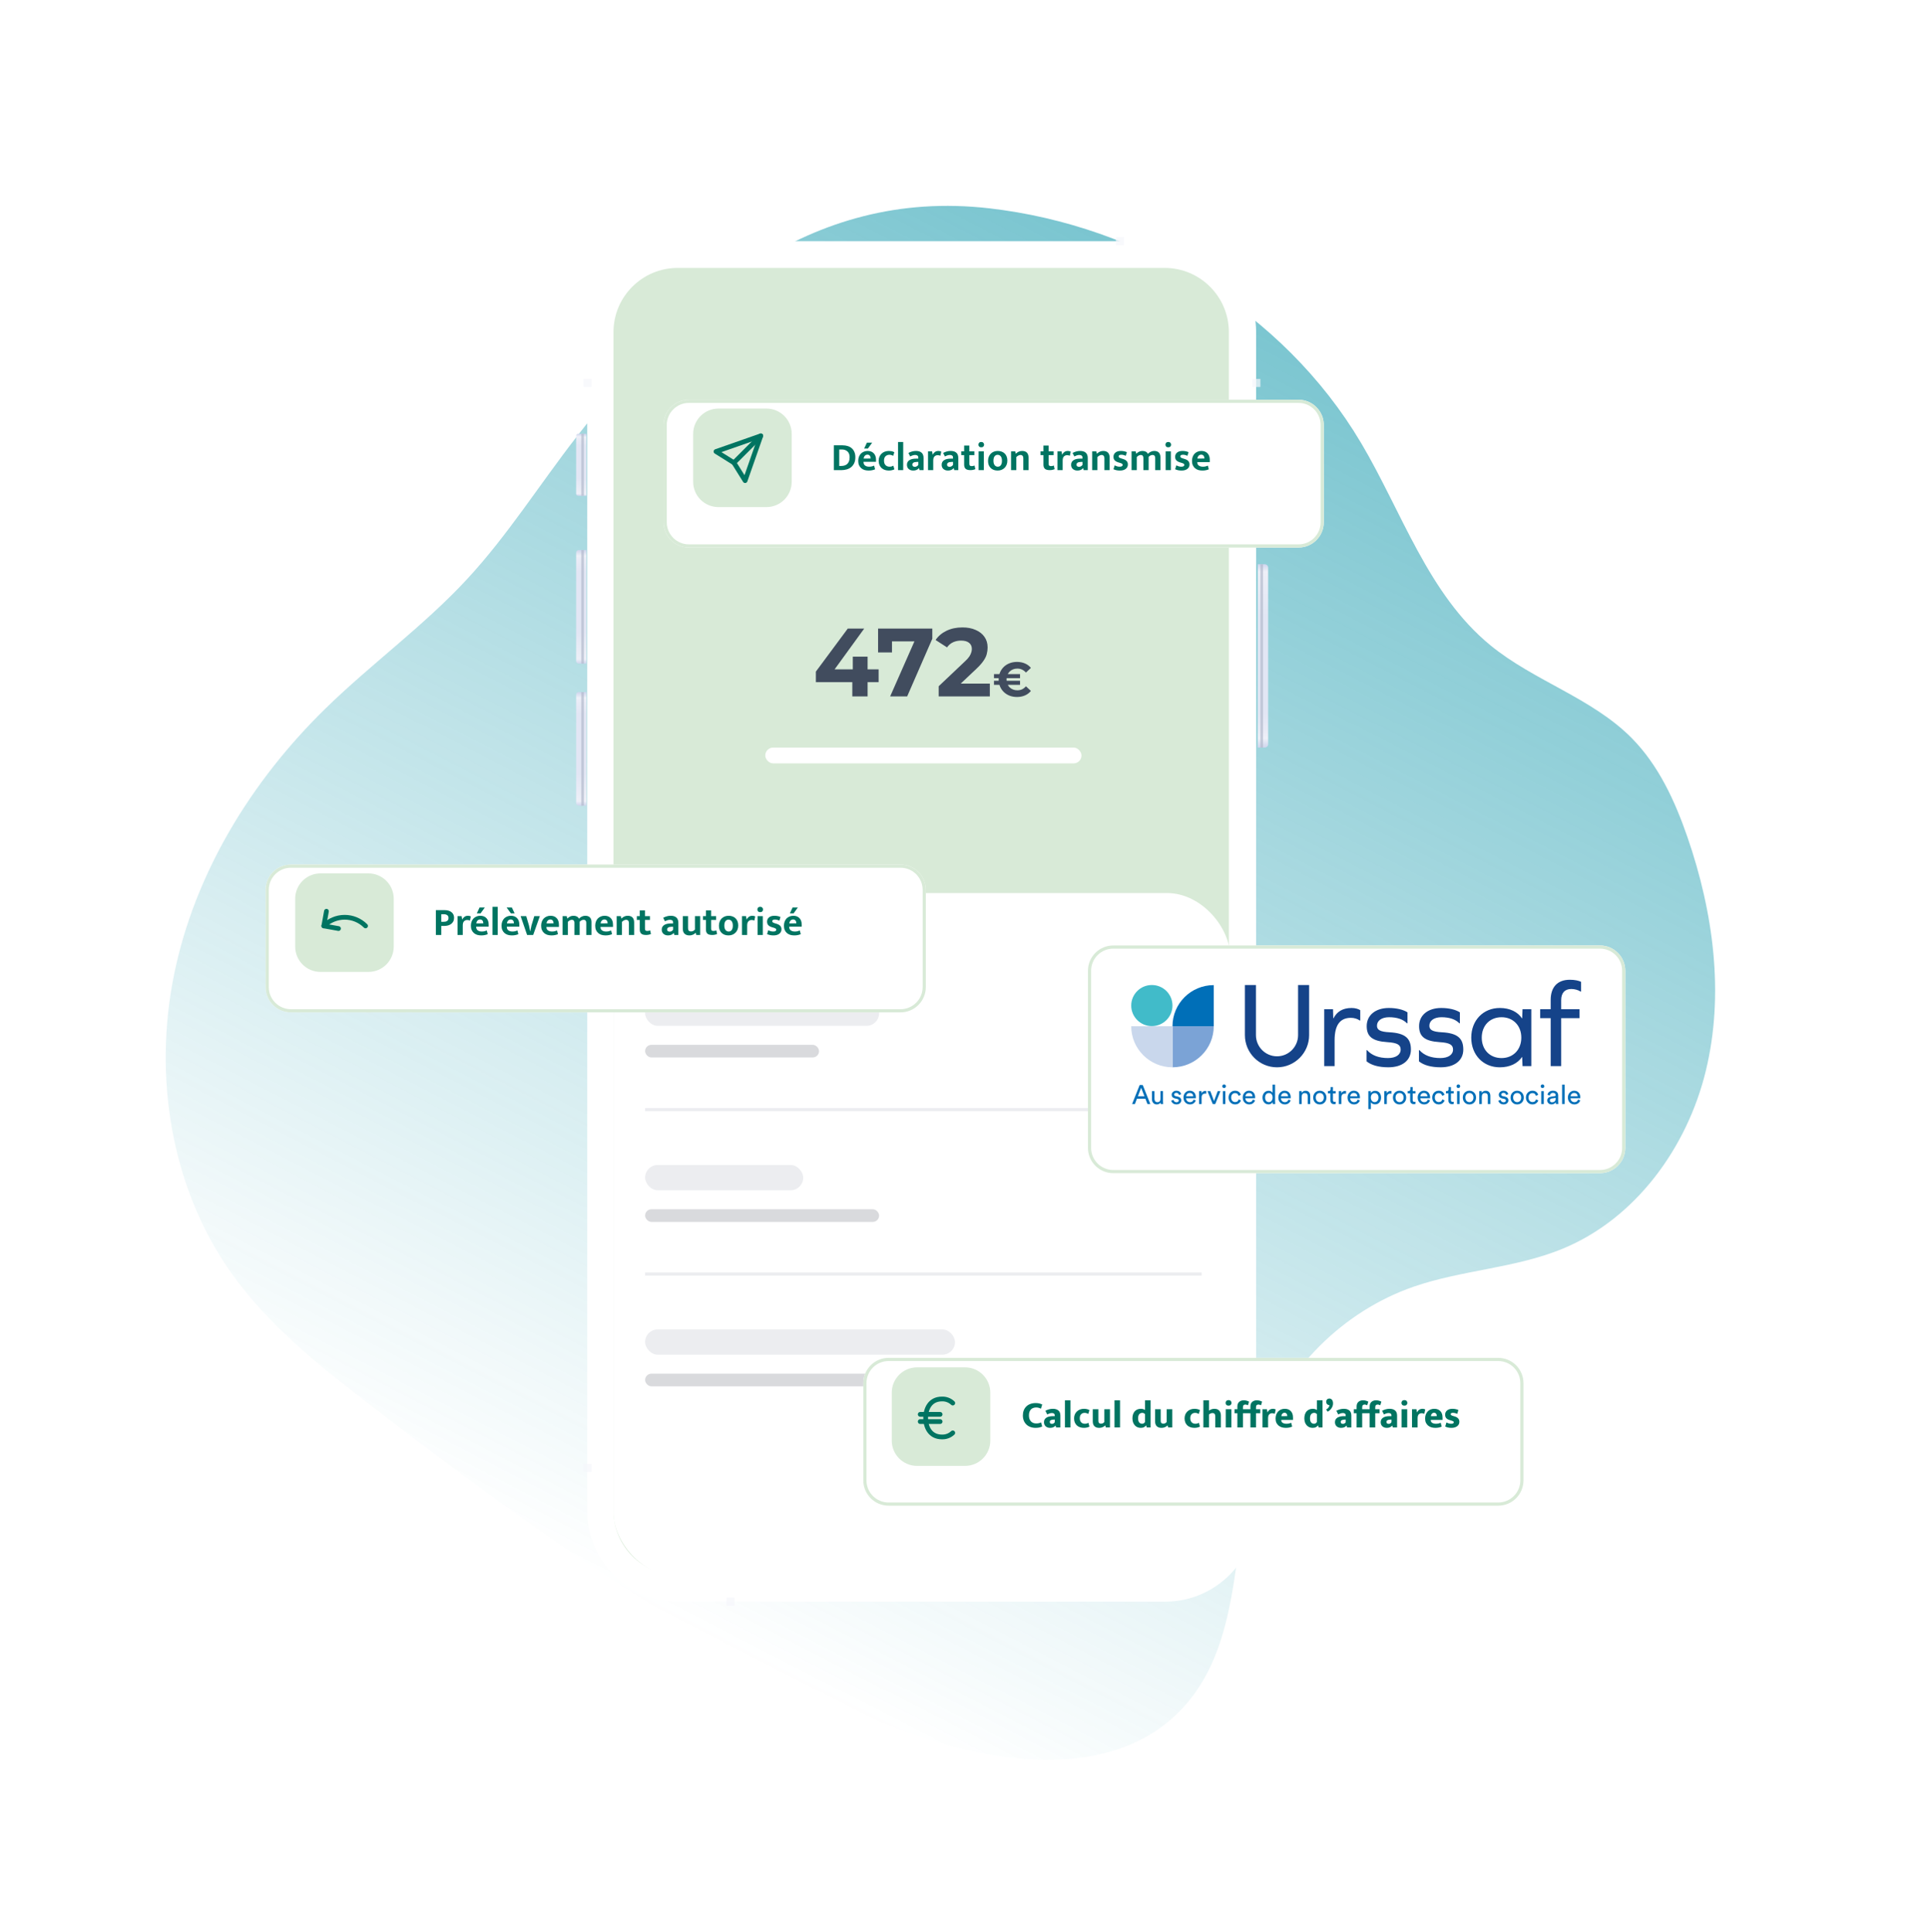 <?xml version="1.0" encoding="utf-8"?>
<svg xmlns="http://www.w3.org/2000/svg" width="610" height="611" viewBox="0 0 610 611" fill="none">
<path d="M430.38 140.029C443.399 161.984 451.574 187.933 471.34 204.098C485.149 215.391 503.391 220.71 515.948 233.373C524.493 241.999 529.697 253.37 533.655 264.847C541.805 288.507 545.327 314.353 539.417 338.661C533.507 362.969 517.193 385.44 494.044 394.944C479.053 401.095 462.309 401.609 446.997 406.919C424.705 414.647 406.355 432.959 398.592 455.232C388.778 483.375 394.326 518.057 374.148 539.992C352.212 563.837 313.27 558.093 283.009 546.442C222.834 523.275 169.923 484.829 118.747 445.606C101.945 432.732 84.983 419.449 72.829 402.128C54.021 375.316 48.51 340.335 55.033 308.259C61.556 276.183 79.438 247.035 102.84 224.147C117.329 209.977 133.926 198.02 147.697 183.148C160.511 169.312 170.614 153.234 182.176 138.342C215.625 95.243 255.707 59.328 312.86 65.881C360.371 71.328 405.817 98.609 430.377 140.034L430.38 140.029Z" fill="url(#paint0_linear_224_46649)"/>
<path d="M183.026 173.942H185.454V209.875H183.026C182.565 209.875 182.188 209.499 182.188 209.038V174.775C182.188 174.314 182.565 173.938 183.026 173.938V173.942Z" fill="url(#paint1_linear_224_46649)"/>
<path opacity="0.7" d="M184.639 173.942H183.823V209.875H184.639V173.942Z" fill="#B3B9CC"/>
<path d="M399.96 236.421H397.756V178.435H399.96C400.548 178.435 401.022 178.913 401.022 179.496V235.355C401.022 235.943 400.544 236.417 399.96 236.417V236.421Z" fill="url(#paint2_linear_224_46649)"/>
<path opacity="0.7" d="M398.57 236.417H399.387V178.43H398.57V236.417Z" fill="#B3B9CC"/>
<path d="M182.806 137.188H185.454V156.787H182.806C182.463 156.787 182.188 156.512 182.188 156.17V137.805C182.188 137.463 182.463 137.188 182.806 137.188V137.188Z" fill="url(#paint3_linear_224_46649)"/>
<path opacity="0.7" d="M184.639 137.188H183.823V156.787H184.639V137.188Z" fill="#B3B9CC"/>
<path d="M183.026 218.86H185.454V254.794H183.026C182.565 254.794 182.188 254.417 182.188 253.956V219.694C182.188 219.233 182.565 218.856 183.026 218.856V218.86Z" fill="url(#paint4_linear_224_46649)"/>
<path opacity="0.7" d="M184.639 218.861H183.823V254.794H184.639V218.861Z" fill="#B3B9CC"/>
<path d="M368.45 76.269H214.462C198.575 76.269 185.695 89.149 185.695 105.036V477.739C185.695 493.626 198.575 506.506 214.462 506.506H368.45C384.338 506.506 397.217 493.626 397.217 477.739V105.036C397.217 89.149 384.338 76.269 368.45 76.269Z" fill="white"/>
<g opacity="0.7">
<path d="M187.053 119.843H184.515V122.381H187.053V119.843Z" fill="#F5F6FB"/>
<path d="M398.575 119.843H396.037V122.381H398.575V119.843Z" fill="#F5F6FB"/>
<path d="M355.424 75H352.886V77.538H355.424V75Z" fill="#F5F6FB"/>
<path d="M187.053 462.932H184.515V465.47H187.053V462.932Z" fill="#F5F6FB"/>
<path d="M232.319 505.236H229.78V507.775H232.319V505.236Z" fill="#F5F6FB"/>
<path d="M398.575 462.932H396.037V465.47H398.575V462.932Z" fill="#F5F6FB"/>
</g>
<path d="M368.294 84.73H214.306C203.091 84.73 194 93.821 194 105.036V477.739C194 488.953 203.091 498.045 214.306 498.045H368.294C379.509 498.045 388.601 488.953 388.601 477.739V105.036C388.601 93.821 379.509 84.73 368.294 84.73Z" fill="#D8EAD7"/>
<path d="M258 215.726V212.386L268.088 198.781H273.285L263.411 212.386L260.996 211.681H277.84V215.726H258ZM269.525 220.23V215.726L269.678 211.681V207.667H274.355V220.23H269.525Z" fill="#414C5E"/>
<path d="M281.491 220.23L290.112 200.681L291.396 202.826H279.871L282.072 200.497V206.319H277.67V198.781H294.82V201.999L286.872 220.23H281.491Z" fill="#414C5E"/>
<path d="M296.841 220.23V217.012L305.095 209.199C305.747 208.607 306.226 208.076 306.532 207.606C306.837 207.136 307.041 206.707 307.143 206.319C307.265 205.931 307.326 205.573 307.326 205.246C307.326 204.389 307.031 203.735 306.44 203.285C305.869 202.816 305.024 202.581 303.903 202.581C303.006 202.581 302.17 202.754 301.396 203.102C300.642 203.449 300 203.99 299.47 204.726L295.863 202.397C296.678 201.171 297.819 200.201 299.287 199.486C300.754 198.771 302.445 198.414 304.361 198.414C305.951 198.414 307.337 198.679 308.519 199.21C309.721 199.721 310.648 200.446 311.301 201.386C311.973 202.325 312.309 203.449 312.309 204.756C312.309 205.451 312.218 206.145 312.034 206.84C311.871 207.514 311.525 208.229 310.995 208.985C310.485 209.74 309.731 210.588 308.733 211.528L301.885 217.993L300.937 216.185H313.012V220.23H296.841Z" fill="#414C5E"/>
<path d="M314.322 216.568V215.281H322.561V216.568H314.322ZM314.322 214.454V213.167H322.561V214.454H314.322ZM321.598 220.414C320.762 220.414 319.988 220.281 319.275 220.015C318.571 219.739 317.96 219.351 317.44 218.851C316.921 218.35 316.518 217.763 316.233 217.089C315.948 216.415 315.805 215.674 315.805 214.868C315.805 214.061 315.948 213.32 316.233 212.646C316.518 211.972 316.921 211.385 317.44 210.884C317.96 210.384 318.571 210.001 319.275 209.735C319.988 209.46 320.762 209.322 321.598 209.322C322.525 209.322 323.366 209.485 324.12 209.812C324.874 210.129 325.501 210.598 326 211.221L324.426 212.692C324.059 212.273 323.651 211.962 323.203 211.758C322.754 211.543 322.26 211.436 321.72 211.436C321.221 211.436 320.762 211.518 320.345 211.681C319.927 211.844 319.565 212.079 319.259 212.386C318.954 212.692 318.714 213.055 318.541 213.473C318.378 213.892 318.296 214.357 318.296 214.868C318.296 215.378 318.378 215.843 318.541 216.262C318.714 216.681 318.954 217.043 319.259 217.35C319.565 217.656 319.927 217.891 320.345 218.054C320.762 218.218 321.221 218.299 321.72 218.299C322.26 218.299 322.754 218.197 323.203 217.993C323.651 217.778 324.059 217.457 324.426 217.028L326 218.499C325.501 219.122 324.874 219.596 324.12 219.923C323.366 220.25 322.525 220.414 321.598 220.414Z" fill="#414C5E"/>
<rect x="242" y="236.414" width="100" height="5" rx="2.5" fill="white"/>
<rect x="194" y="282.414" width="195" height="216" rx="20" fill="white"/>
<rect x="204" y="316.414" width="74" height="8" rx="4" fill="#ECEDF0"/>
<rect x="204" y="330.414" width="55" height="4" rx="2" fill="#D9DADD"/>
<rect x="204" y="382.414" width="74" height="4" rx="2" fill="#D9DADD"/>
<rect x="204" y="368.414" width="50" height="8" rx="4" fill="#ECEDF0"/>
<rect x="204" y="434.414" width="74" height="4" rx="2" fill="#D9DADD"/>
<rect x="204" y="420.414" width="98" height="8" rx="4" fill="#ECEDF0"/>
<line x1="204" y1="350.914" x2="380" y2="350.914" stroke="#ECEDF0"/>
<line x1="204" y1="402.914" x2="380" y2="402.914" stroke="#ECEDF0"/>
<g filter="url(#filter0_dd_224_46649)">
<path d="M209.851 129.414C209.851 124.995 213.433 121.414 217.851 121.414H410.619C415.037 121.414 418.619 124.995 418.619 129.414V160.153C418.619 164.571 415.037 168.153 410.619 168.153H217.851C213.433 168.153 209.851 164.571 209.851 160.153V129.414Z" fill="white"/>
<path d="M217.851 121.914H410.619C414.761 121.914 418.119 125.271 418.119 129.414V160.153C418.119 164.295 414.761 167.653 410.619 167.653H217.851C213.709 167.653 210.351 164.295 210.351 160.153V129.414C210.351 125.271 213.709 121.914 217.851 121.914Z" stroke="#D8EAD7"/>
</g>
<path d="M227.199 129.703H242.358C246.501 129.703 249.858 133.061 249.858 137.203V152.363C249.858 156.505 246.501 159.863 242.358 159.863H227.199C223.057 159.863 219.699 156.505 219.699 152.363V137.203C219.699 133.061 223.057 129.703 227.199 129.703Z" fill="#D8EAD7" stroke="#D8EAD7"/>
<path d="M240.583 137.83L232.083 146.33" stroke="#007461" stroke-width="1.5" stroke-linecap="round" stroke-linejoin="round"/>
<path d="M240.583 137.83L235.625 151.997L232.083 146.33L226.417 142.789L240.583 137.83Z" stroke="#007461" stroke-width="1.5" stroke-linecap="round" stroke-linejoin="round"/>
<path d="M266.424 140.826C267.031 140.826 267.583 140.905 268.082 141.063C268.58 141.22 269.008 141.457 269.366 141.773C269.723 142.089 269.997 142.483 270.188 142.957C270.388 143.422 270.487 143.967 270.487 144.59C270.487 145.304 270.371 145.919 270.138 146.434C269.906 146.941 269.59 147.365 269.191 147.706C268.792 148.038 268.323 148.283 267.783 148.441C267.251 148.599 266.686 148.678 266.088 148.678H263.682V140.826H266.424ZM265.39 147.357H265.975C266.324 147.357 266.661 147.315 266.985 147.232C267.317 147.141 267.608 146.991 267.857 146.783C268.107 146.567 268.306 146.285 268.456 145.936C268.605 145.579 268.68 145.13 268.68 144.59C268.68 143.8 268.456 143.198 268.007 142.783C267.558 142.359 266.956 142.147 266.2 142.147H265.39V147.357Z" fill="#007461"/>
<path d="M277.022 146.048H273.071V146.098C273.071 146.605 273.237 146.983 273.57 147.232C273.902 147.473 274.33 147.594 274.853 147.594C275.186 147.594 275.477 147.56 275.726 147.494C275.983 147.427 276.216 147.348 276.424 147.257L276.723 148.416C276.499 148.524 276.216 148.616 275.875 148.69C275.535 148.773 275.132 148.815 274.666 148.815C274.218 148.815 273.794 148.757 273.395 148.641C273.005 148.516 272.66 148.329 272.361 148.08C272.07 147.83 271.837 147.515 271.663 147.132C271.488 146.75 271.401 146.293 271.401 145.761C271.401 145.288 271.472 144.86 271.613 144.478C271.754 144.087 271.953 143.755 272.211 143.481C272.477 143.206 272.793 142.994 273.158 142.845C273.524 142.687 273.931 142.608 274.38 142.608C275.186 142.608 275.825 142.853 276.299 143.343C276.781 143.834 277.022 144.519 277.022 145.4V146.048ZM275.327 145.001C275.327 144.843 275.306 144.69 275.265 144.54C275.231 144.39 275.173 144.262 275.09 144.154C275.007 144.037 274.903 143.946 274.779 143.879C274.654 143.813 274.5 143.78 274.317 143.78C273.985 143.78 273.711 143.892 273.495 144.116C273.279 144.341 273.15 144.644 273.108 145.026L275.327 145.001ZM274.454 141.848H273.27L274.143 139.991H275.801L274.454 141.848Z" fill="#007461"/>
<path d="M281.304 147.594C281.57 147.594 281.803 147.56 282.002 147.494C282.21 147.419 282.38 147.348 282.513 147.282L282.825 148.429C282.658 148.52 282.417 148.607 282.102 148.69C281.786 148.773 281.441 148.815 281.067 148.815C280.618 148.815 280.199 148.749 279.808 148.616C279.418 148.483 279.077 148.287 278.786 148.03C278.504 147.764 278.279 147.44 278.113 147.058C277.947 146.675 277.864 146.231 277.864 145.724C277.864 145.259 277.943 144.835 278.101 144.453C278.259 144.07 278.479 143.742 278.761 143.468C279.044 143.194 279.385 142.982 279.783 142.832C280.182 142.683 280.618 142.608 281.092 142.608C281.35 142.608 281.62 142.633 281.902 142.683C282.193 142.733 282.496 142.841 282.812 143.007L282.463 144.154C282.289 144.054 282.098 143.975 281.89 143.917C281.69 143.85 281.487 143.817 281.279 143.817C280.764 143.817 280.344 143.975 280.02 144.291C279.704 144.606 279.547 145.068 279.547 145.674C279.547 146.031 279.596 146.335 279.696 146.584C279.804 146.825 279.941 147.02 280.107 147.17C280.274 147.319 280.461 147.427 280.668 147.494C280.876 147.56 281.088 147.594 281.304 147.594Z" fill="#007461"/>
<path d="M283.983 148.678V139.779H285.616V148.678H283.983Z" fill="#007461"/>
<path d="M287.258 143.256C287.616 143.048 287.994 142.891 288.392 142.783C288.791 142.666 289.215 142.608 289.664 142.608C290.021 142.608 290.345 142.65 290.636 142.733C290.935 142.816 291.188 142.949 291.396 143.132C291.612 143.306 291.774 143.535 291.882 143.817C291.999 144.091 292.057 144.424 292.057 144.814V148.678H290.773L290.623 148.067H290.574C290.382 148.3 290.137 148.483 289.838 148.616C289.547 148.749 289.207 148.815 288.816 148.815C288.492 148.815 288.205 148.769 287.956 148.678C287.707 148.578 287.495 148.449 287.321 148.292C287.146 148.125 287.013 147.93 286.922 147.706C286.839 147.481 286.797 147.24 286.797 146.983C286.797 146.642 286.868 146.351 287.009 146.11C287.159 145.861 287.362 145.658 287.62 145.5C287.877 145.342 288.176 145.225 288.517 145.151C288.866 145.076 289.24 145.039 289.639 145.039H290.387V144.677C290.387 144.403 290.299 144.203 290.125 144.079C289.959 143.946 289.722 143.879 289.414 143.879C289.173 143.879 288.924 143.917 288.667 143.992C288.417 144.066 288.139 144.187 287.832 144.353L287.258 143.256ZM290.399 146.073L289.863 146.085C289.356 146.102 289.003 146.189 288.804 146.347C288.604 146.497 288.505 146.68 288.505 146.896C288.505 147.178 288.588 147.373 288.754 147.481C288.928 147.581 289.124 147.631 289.34 147.631C289.556 147.631 289.759 147.569 289.95 147.444C290.15 147.319 290.299 147.174 290.399 147.008V146.073Z" fill="#007461"/>
<path d="M293.463 148.678V142.733H294.747L294.934 143.805C295.075 143.489 295.3 143.21 295.607 142.97C295.915 142.729 296.301 142.608 296.766 142.608C296.957 142.608 297.128 142.629 297.277 142.67C297.427 142.712 297.552 142.762 297.651 142.82L297.377 144.129C297.286 144.079 297.169 144.037 297.028 144.004C296.887 143.962 296.721 143.942 296.529 143.942C296.122 143.942 295.782 144.079 295.507 144.353C295.242 144.619 295.109 145.059 295.109 145.674V148.678H293.463Z" fill="#007461"/>
<path d="M298.237 143.256C298.594 143.048 298.972 142.891 299.371 142.783C299.77 142.666 300.194 142.608 300.643 142.608C301 142.608 301.324 142.65 301.615 142.733C301.914 142.816 302.167 142.949 302.375 143.132C302.591 143.306 302.753 143.535 302.861 143.817C302.977 144.091 303.036 144.424 303.036 144.814V148.678H301.752L301.602 148.067H301.552C301.361 148.3 301.116 148.483 300.817 148.616C300.526 148.749 300.186 148.815 299.795 148.815C299.471 148.815 299.184 148.769 298.935 148.678C298.686 148.578 298.474 148.449 298.299 148.292C298.125 148.125 297.992 147.93 297.9 147.706C297.817 147.481 297.776 147.24 297.776 146.983C297.776 146.642 297.846 146.351 297.988 146.11C298.137 145.861 298.341 145.658 298.598 145.5C298.856 145.342 299.155 145.225 299.496 145.151C299.845 145.076 300.219 145.039 300.618 145.039H301.365V144.677C301.365 144.403 301.278 144.203 301.104 144.079C300.937 143.946 300.701 143.879 300.393 143.879C300.152 143.879 299.903 143.917 299.645 143.992C299.396 144.066 299.118 144.187 298.81 144.353L298.237 143.256ZM301.378 146.073L300.842 146.085C300.335 146.102 299.982 146.189 299.783 146.347C299.583 146.497 299.483 146.68 299.483 146.896C299.483 147.178 299.566 147.373 299.733 147.481C299.907 147.581 300.102 147.631 300.318 147.631C300.535 147.631 300.738 147.569 300.929 147.444C301.129 147.319 301.278 147.174 301.378 147.008V146.073Z" fill="#007461"/>
<path d="M308.116 143.929H306.533V146.671C306.533 146.954 306.596 147.149 306.72 147.257C306.853 147.357 307.028 147.407 307.244 147.407C307.41 147.407 307.58 147.39 307.755 147.357C307.929 147.324 308.07 147.278 308.178 147.22L308.428 148.379C308.286 148.445 308.075 148.512 307.792 148.578C307.51 148.645 307.21 148.678 306.895 148.678C306.172 148.678 305.657 148.537 305.349 148.254C305.042 147.963 304.888 147.531 304.888 146.958V143.929H303.966V142.733H304.888V140.901H306.533V142.733H308.116V143.929Z" fill="#007461"/>
<path d="M309.46 148.678V142.733H311.118V148.678H309.46ZM310.295 141.461C310.013 141.461 309.792 141.382 309.635 141.225C309.477 141.058 309.398 140.855 309.398 140.614C309.398 140.373 309.477 140.174 309.635 140.016C309.792 139.849 310.013 139.766 310.295 139.766C310.569 139.766 310.785 139.849 310.943 140.016C311.109 140.174 311.193 140.373 311.193 140.614C311.193 140.855 311.114 141.058 310.956 141.225C310.798 141.382 310.578 141.461 310.295 141.461Z" fill="#007461"/>
<path d="M318.551 145.662C318.551 146.152 318.472 146.592 318.314 146.983C318.156 147.373 317.936 147.706 317.653 147.98C317.379 148.246 317.055 148.454 316.681 148.603C316.307 148.744 315.904 148.815 315.472 148.815C315.04 148.815 314.637 148.749 314.263 148.616C313.898 148.483 313.578 148.287 313.304 148.03C313.038 147.772 312.826 147.456 312.668 147.083C312.518 146.7 312.444 146.268 312.444 145.786C312.444 145.279 312.522 144.831 312.68 144.44C312.838 144.041 313.054 143.709 313.328 143.443C313.611 143.169 313.939 142.961 314.313 142.82C314.687 142.679 315.09 142.608 315.522 142.608C315.954 142.608 316.353 142.675 316.719 142.808C317.092 142.94 317.412 143.136 317.678 143.393C317.952 143.643 318.164 143.958 318.314 144.341C318.472 144.723 318.551 145.163 318.551 145.662ZM316.843 145.724C316.843 145.383 316.806 145.093 316.731 144.852C316.656 144.611 316.557 144.415 316.432 144.266C316.307 144.116 316.162 144.008 315.996 143.942C315.829 143.867 315.659 143.83 315.485 143.83C315.31 143.83 315.144 143.863 314.986 143.929C314.828 143.987 314.687 144.091 314.562 144.241C314.438 144.382 314.338 144.573 314.263 144.814C314.188 145.055 314.151 145.358 314.151 145.724C314.151 146.048 314.188 146.331 314.263 146.572C314.338 146.804 314.438 146.995 314.562 147.145C314.695 147.294 314.841 147.407 314.999 147.481C315.165 147.556 315.335 147.594 315.51 147.594C315.684 147.594 315.85 147.564 316.008 147.506C316.166 147.44 316.307 147.332 316.432 147.182C316.557 147.033 316.656 146.842 316.731 146.609C316.806 146.368 316.843 146.073 316.843 145.724Z" fill="#007461"/>
<path d="M321.387 148.678H319.73V142.733H321.026L321.225 143.493C321.5 143.21 321.799 142.994 322.123 142.845C322.455 142.687 322.821 142.608 323.22 142.608C323.876 142.608 324.379 142.787 324.728 143.144C325.077 143.501 325.251 144.021 325.251 144.702V148.678H323.593V144.876C323.593 144.569 323.519 144.328 323.369 144.154C323.22 143.971 322.999 143.879 322.709 143.879C322.493 143.879 322.264 143.942 322.023 144.066C321.79 144.183 321.579 144.345 321.387 144.552V148.678Z" fill="#007461"/>
<path d="M333.19 143.929H331.607V146.671C331.607 146.954 331.669 147.149 331.794 147.257C331.927 147.357 332.101 147.407 332.317 147.407C332.483 147.407 332.654 147.39 332.828 147.357C333.003 147.324 333.144 147.278 333.252 147.22L333.501 148.379C333.36 148.445 333.148 148.512 332.866 148.578C332.583 148.645 332.284 148.678 331.968 148.678C331.245 148.678 330.73 148.537 330.423 148.254C330.115 147.963 329.961 147.531 329.961 146.958V143.929H329.039V142.733H329.961V140.901H331.607V142.733H333.19V143.929Z" fill="#007461"/>
<path d="M334.397 148.678V142.733H335.68L335.867 143.805C336.008 143.489 336.233 143.21 336.54 142.97C336.848 142.729 337.234 142.608 337.699 142.608C337.891 142.608 338.061 142.629 338.21 142.67C338.36 142.712 338.485 142.762 338.584 142.82L338.31 144.129C338.219 144.079 338.102 144.037 337.961 144.004C337.82 143.962 337.654 143.942 337.463 143.942C337.055 143.942 336.715 144.079 336.441 144.353C336.175 144.619 336.042 145.059 336.042 145.674V148.678H334.397Z" fill="#007461"/>
<path d="M339.17 143.256C339.527 143.048 339.905 142.891 340.304 142.783C340.703 142.666 341.127 142.608 341.576 142.608C341.933 142.608 342.257 142.65 342.548 142.733C342.847 142.816 343.1 142.949 343.308 143.132C343.524 143.306 343.686 143.535 343.794 143.817C343.91 144.091 343.969 144.424 343.969 144.814V148.678H342.685L342.535 148.067H342.485C342.294 148.3 342.049 148.483 341.75 148.616C341.459 148.749 341.119 148.815 340.728 148.815C340.404 148.815 340.117 148.769 339.868 148.678C339.619 148.578 339.407 148.449 339.232 148.292C339.058 148.125 338.925 147.93 338.834 147.706C338.751 147.481 338.709 147.24 338.709 146.983C338.709 146.642 338.78 146.351 338.921 146.11C339.07 145.861 339.274 145.658 339.532 145.5C339.789 145.342 340.088 145.225 340.429 145.151C340.778 145.076 341.152 145.039 341.551 145.039H342.299V144.677C342.299 144.403 342.211 144.203 342.037 144.079C341.871 143.946 341.634 143.879 341.326 143.879C341.085 143.879 340.836 143.917 340.579 143.992C340.329 144.066 340.051 144.187 339.743 144.353L339.17 143.256ZM342.311 146.073L341.775 146.085C341.268 146.102 340.915 146.189 340.716 146.347C340.516 146.497 340.416 146.68 340.416 146.896C340.416 147.178 340.5 147.373 340.666 147.481C340.84 147.581 341.036 147.631 341.252 147.631C341.468 147.631 341.671 147.569 341.862 147.444C342.062 147.319 342.211 147.174 342.311 147.008V146.073Z" fill="#007461"/>
<path d="M347.033 148.678H345.375V142.733H346.672L346.871 143.493C347.145 143.21 347.444 142.994 347.768 142.845C348.101 142.687 348.466 142.608 348.865 142.608C349.522 142.608 350.024 142.787 350.373 143.144C350.722 143.501 350.897 144.021 350.897 144.702V148.678H349.239V144.876C349.239 144.569 349.164 144.328 349.015 144.154C348.865 143.971 348.645 143.879 348.354 143.879C348.138 143.879 347.91 143.942 347.669 144.066C347.436 144.183 347.224 144.345 347.033 144.552V148.678Z" fill="#007461"/>
<path d="M356 144.154C355.51 143.921 355.036 143.805 354.579 143.805C354.313 143.805 354.106 143.85 353.956 143.942C353.815 144.033 353.744 144.158 353.744 144.316C353.744 144.473 353.806 144.602 353.931 144.702C354.064 144.802 354.326 144.91 354.716 145.026L355.09 145.138C355.605 145.288 355.996 145.504 356.262 145.786C356.528 146.069 356.661 146.434 356.661 146.883C356.661 147.473 356.432 147.943 355.975 148.292C355.526 148.641 354.916 148.815 354.143 148.815C353.354 148.815 352.676 148.674 352.111 148.391L352.485 147.17C352.726 147.294 352.98 147.398 353.246 147.481C353.511 147.556 353.782 147.594 354.056 147.594C354.388 147.594 354.629 147.544 354.779 147.444C354.936 147.336 355.015 147.199 355.015 147.033C355.015 146.858 354.941 146.725 354.791 146.634C354.641 146.534 354.359 146.426 353.944 146.31L353.557 146.198C353.059 146.031 352.693 145.811 352.46 145.537C352.228 145.263 352.111 144.897 352.111 144.44C352.111 143.9 352.315 143.46 352.722 143.119C353.129 142.778 353.698 142.608 354.43 142.608C355.153 142.608 355.792 142.737 356.349 142.994L356 144.154Z" fill="#007461"/>
<path d="M359.485 148.678H357.827V142.733H359.123L359.323 143.493C359.588 143.219 359.879 143.003 360.195 142.845C360.511 142.687 360.868 142.608 361.267 142.608C362.114 142.608 362.692 142.916 362.999 143.53C363.265 143.24 363.568 143.015 363.909 142.857C364.25 142.691 364.615 142.608 365.006 142.608C365.637 142.608 366.119 142.778 366.452 143.119C366.792 143.46 366.963 143.954 366.963 144.602V148.678H365.305V144.789C365.305 144.507 365.234 144.287 365.093 144.129C364.96 143.962 364.761 143.879 364.495 143.879C364.271 143.879 364.042 143.933 363.809 144.041C363.585 144.149 363.39 144.303 363.224 144.503V148.678H361.566V144.789C361.566 144.507 361.495 144.287 361.354 144.129C361.221 143.962 361.022 143.879 360.756 143.879C360.531 143.879 360.303 143.942 360.07 144.066C359.846 144.183 359.651 144.345 359.485 144.552V148.678Z" fill="#007461"/>
<path d="M368.602 148.678V142.733H370.26V148.678H368.602ZM369.437 141.461C369.154 141.461 368.934 141.382 368.776 141.225C368.619 141.058 368.54 140.855 368.54 140.614C368.54 140.373 368.619 140.174 368.776 140.016C368.934 139.849 369.154 139.766 369.437 139.766C369.711 139.766 369.927 139.849 370.085 140.016C370.251 140.174 370.334 140.373 370.334 140.614C370.334 140.855 370.255 141.058 370.098 141.225C369.94 141.382 369.72 141.461 369.437 141.461Z" fill="#007461"/>
<path d="M375.499 144.154C375.009 143.921 374.535 143.805 374.078 143.805C373.812 143.805 373.604 143.85 373.455 143.942C373.314 144.033 373.243 144.158 373.243 144.316C373.243 144.473 373.305 144.602 373.43 144.702C373.563 144.802 373.825 144.91 374.215 145.026L374.589 145.138C375.104 145.288 375.495 145.504 375.761 145.786C376.027 146.069 376.16 146.434 376.16 146.883C376.16 147.473 375.931 147.943 375.474 148.292C375.025 148.641 374.415 148.815 373.642 148.815C372.852 148.815 372.175 148.674 371.61 148.391L371.984 147.17C372.225 147.294 372.479 147.398 372.744 147.481C373.01 147.556 373.28 147.594 373.555 147.594C373.887 147.594 374.128 147.544 374.278 147.444C374.435 147.336 374.514 147.199 374.514 147.033C374.514 146.858 374.44 146.725 374.29 146.634C374.14 146.534 373.858 146.426 373.442 146.31L373.056 146.198C372.558 146.031 372.192 145.811 371.959 145.537C371.727 145.263 371.61 144.897 371.61 144.44C371.61 143.9 371.814 143.46 372.221 143.119C372.628 142.778 373.197 142.608 373.929 142.608C374.651 142.608 375.291 142.737 375.848 142.994L375.499 144.154Z" fill="#007461"/>
<path d="M382.562 146.135H378.611V146.185C378.611 146.659 378.777 147.012 379.11 147.245C379.442 147.477 379.87 147.594 380.393 147.594C380.726 147.594 381.016 147.56 381.266 147.494C381.523 147.427 381.756 147.348 381.964 147.257L382.263 148.416C382.039 148.524 381.756 148.616 381.415 148.69C381.075 148.773 380.672 148.815 380.206 148.815C379.758 148.815 379.334 148.757 378.935 148.641C378.545 148.516 378.2 148.329 377.901 148.08C377.61 147.83 377.377 147.515 377.203 147.132C377.028 146.75 376.941 146.293 376.941 145.761C376.941 145.288 377.011 144.86 377.153 144.478C377.294 144.087 377.493 143.755 377.751 143.481C378.017 143.206 378.333 142.994 378.698 142.845C379.064 142.687 379.471 142.608 379.92 142.608C380.726 142.608 381.365 142.853 381.839 143.343C382.321 143.834 382.562 144.519 382.562 145.4V146.135ZM380.867 145.001C380.867 144.843 380.846 144.69 380.805 144.54C380.771 144.39 380.713 144.262 380.63 144.154C380.547 144.037 380.443 143.946 380.319 143.879C380.194 143.813 380.04 143.78 379.857 143.78C379.525 143.78 379.251 143.892 379.035 144.116C378.819 144.341 378.69 144.644 378.648 145.026L380.867 145.001Z" fill="#007461"/>
<g filter="url(#filter1_dd_224_46649)">
<path d="M84 276.414C84 271.995 87.582 268.414 92 268.414H284.767C289.186 268.414 292.767 271.995 292.767 276.414V307.153C292.767 311.571 289.186 315.153 284.767 315.153H92C87.582 315.153 84 311.571 84 307.153V276.414Z" fill="white"/>
<path d="M92 268.914H284.767C288.909 268.914 292.267 272.271 292.267 276.414V307.153C292.267 311.295 288.909 314.653 284.767 314.653H92C87.858 314.653 84.5 311.295 84.5 307.153V276.414C84.5 272.271 87.858 268.914 92 268.914Z" stroke="#D8EAD7"/>
</g>
<path d="M101.348 276.703H116.507C120.649 276.703 124.007 280.061 124.007 284.203V299.363C124.007 303.505 120.649 306.863 116.507 306.863H101.348C97.206 306.863 93.848 303.505 93.848 299.363V284.203C93.848 280.061 97.206 276.703 101.348 276.703Z" fill="#D8EAD7" stroke="#D8EAD7"/>
<path d="M115.599 292.814C113.85 291.064 111.475 290.08 109 290.08C106.525 290.08 104.15 291.064 102.401 292.814" stroke="#007461" stroke-width="1.5" stroke-linecap="round" stroke-linejoin="round"/>
<path d="M107.041 293.646L102.401 292.814L103.232 288.174" stroke="#007461" stroke-width="1.5" stroke-linecap="round" stroke-linejoin="round"/>
<path d="M137.831 287.826H140.585C141.042 287.826 141.454 287.88 141.819 287.988C142.193 288.096 142.509 288.254 142.766 288.462C143.032 288.669 143.236 288.923 143.377 289.222C143.518 289.513 143.589 289.849 143.589 290.232C143.589 290.68 143.506 291.067 143.34 291.391C143.174 291.715 142.945 291.985 142.654 292.201C142.372 292.409 142.039 292.566 141.657 292.674C141.275 292.774 140.868 292.824 140.436 292.824H139.538V295.678H137.831V287.826ZM139.538 291.515H140.236C140.452 291.515 140.656 291.499 140.847 291.465C141.046 291.424 141.217 291.357 141.358 291.266C141.508 291.166 141.624 291.042 141.707 290.892C141.79 290.734 141.832 290.539 141.832 290.306C141.832 289.899 141.695 289.6 141.42 289.409C141.146 289.218 140.797 289.122 140.373 289.122H139.538V291.515Z" fill="#007461"/>
<path d="M144.693 295.678V289.733H145.977L146.164 290.805C146.305 290.489 146.529 290.211 146.837 289.97C147.144 289.729 147.531 289.608 147.996 289.608C148.187 289.608 148.357 289.629 148.507 289.671C148.656 289.712 148.781 289.762 148.881 289.82L148.607 291.129C148.515 291.079 148.399 291.038 148.258 291.004C148.116 290.963 147.95 290.942 147.759 290.942C147.352 290.942 147.011 291.079 146.737 291.353C146.471 291.619 146.338 292.06 146.338 292.674V295.678H144.693Z" fill="#007461"/>
<path d="M154.53 293.048H150.579V293.098C150.579 293.605 150.745 293.983 151.078 294.232C151.41 294.473 151.838 294.594 152.361 294.594C152.694 294.594 152.985 294.561 153.234 294.494C153.491 294.428 153.724 294.349 153.932 294.257L154.231 295.416C154.007 295.524 153.724 295.616 153.383 295.691C153.043 295.774 152.64 295.815 152.174 295.815C151.726 295.815 151.302 295.757 150.903 295.641C150.513 295.516 150.168 295.329 149.869 295.08C149.578 294.831 149.345 294.515 149.171 294.133C148.996 293.75 148.909 293.293 148.909 292.762C148.909 292.288 148.98 291.86 149.121 291.478C149.262 291.087 149.461 290.755 149.719 290.481C149.985 290.207 150.301 289.995 150.666 289.845C151.032 289.687 151.439 289.608 151.888 289.608C152.694 289.608 153.334 289.853 153.807 290.344C154.289 290.834 154.53 291.519 154.53 292.4V293.048ZM152.835 292.001C152.835 291.843 152.814 291.69 152.773 291.54C152.739 291.391 152.681 291.262 152.598 291.154C152.515 291.038 152.411 290.946 152.287 290.88C152.162 290.813 152.008 290.78 151.825 290.78C151.493 290.78 151.219 290.892 151.003 291.116C150.787 291.341 150.658 291.644 150.616 292.026L152.835 292.001ZM151.963 288.848H150.778L151.651 286.991H153.309L151.963 288.848Z" fill="#007461"/>
<path d="M155.746 295.678V286.779H157.379V295.678H155.746Z" fill="#007461"/>
<path d="M164.219 293.048H160.268V293.098C160.268 293.605 160.434 293.983 160.766 294.232C161.099 294.473 161.526 294.594 162.05 294.594C162.382 294.594 162.673 294.561 162.922 294.494C163.18 294.428 163.413 294.349 163.62 294.257L163.92 295.416C163.695 295.524 163.413 295.616 163.072 295.691C162.731 295.774 162.328 295.815 161.863 295.815C161.414 295.815 160.991 295.757 160.592 295.641C160.201 295.516 159.856 295.329 159.557 295.08C159.266 294.831 159.034 294.515 158.859 294.133C158.685 293.75 158.598 293.293 158.598 292.762C158.598 292.288 158.668 291.86 158.809 291.478C158.951 291.087 159.15 290.755 159.408 290.481C159.674 290.207 159.989 289.995 160.355 289.845C160.721 289.687 161.128 289.608 161.576 289.608C162.382 289.608 163.022 289.853 163.496 290.344C163.978 290.834 164.219 291.519 164.219 292.4V293.048ZM162.524 292.001C162.524 291.843 162.503 291.69 162.461 291.54C162.428 291.391 162.37 291.262 162.287 291.154C162.204 291.038 162.1 290.946 161.975 290.88C161.851 290.813 161.697 290.78 161.514 290.78C161.182 290.78 160.907 290.892 160.691 291.116C160.475 291.341 160.347 291.644 160.305 292.026L162.524 292.001ZM160.205 286.991H161.863L162.735 288.848H161.564L160.205 286.991Z" fill="#007461"/>
<path d="M168.952 289.733H170.71L168.603 295.678H166.684L164.64 289.733H166.41L167.282 292.699L167.644 294.494H167.693L168.055 292.699L168.952 289.733Z" fill="#007461"/>
<path d="M176.743 293.136H172.792V293.185C172.792 293.659 172.958 294.012 173.291 294.245C173.623 294.477 174.051 294.594 174.575 294.594C174.907 294.594 175.198 294.561 175.447 294.494C175.705 294.428 175.937 294.349 176.145 294.257L176.444 295.416C176.22 295.524 175.937 295.616 175.597 295.691C175.256 295.774 174.853 295.815 174.388 295.815C173.939 295.815 173.515 295.757 173.116 295.641C172.726 295.516 172.381 295.329 172.082 295.08C171.791 294.831 171.558 294.515 171.384 294.133C171.209 293.75 171.122 293.293 171.122 292.762C171.122 292.288 171.193 291.86 171.334 291.478C171.475 291.087 171.675 290.755 171.932 290.481C172.198 290.207 172.514 289.995 172.879 289.845C173.245 289.687 173.652 289.608 174.101 289.608C174.907 289.608 175.547 289.853 176.02 290.344C176.502 290.834 176.743 291.519 176.743 292.4V293.136ZM175.048 292.001C175.048 291.843 175.027 291.69 174.986 291.54C174.953 291.391 174.894 291.262 174.811 291.154C174.728 291.038 174.624 290.946 174.5 290.88C174.375 290.813 174.221 290.78 174.039 290.78C173.706 290.78 173.432 290.892 173.216 291.116C173 291.341 172.871 291.644 172.83 292.026L175.048 292.001Z" fill="#007461"/>
<path d="M179.567 295.678H177.909V289.733H179.206L179.405 290.493C179.671 290.219 179.962 290.003 180.277 289.845C180.593 289.687 180.95 289.608 181.349 289.608C182.197 289.608 182.774 289.916 183.082 290.531C183.348 290.24 183.651 290.015 183.992 289.858C184.332 289.691 184.698 289.608 185.088 289.608C185.72 289.608 186.202 289.779 186.534 290.119C186.875 290.46 187.045 290.954 187.045 291.603V295.678H185.388V291.789C185.388 291.507 185.317 291.287 185.176 291.129C185.043 290.963 184.843 290.88 184.577 290.88C184.353 290.88 184.125 290.934 183.892 291.042C183.668 291.15 183.472 291.303 183.306 291.503V295.678H181.648V291.789C181.648 291.507 181.578 291.287 181.437 291.129C181.304 290.963 181.104 290.88 180.838 290.88C180.614 290.88 180.385 290.942 180.153 291.067C179.928 291.183 179.733 291.345 179.567 291.553V295.678Z" fill="#007461"/>
<path d="M193.844 293.136H189.893V293.185C189.893 293.659 190.06 294.012 190.392 294.245C190.724 294.477 191.152 294.594 191.676 294.594C192.008 294.594 192.299 294.561 192.548 294.494C192.806 294.428 193.038 294.349 193.246 294.257L193.545 295.416C193.321 295.524 193.038 295.616 192.698 295.691C192.357 295.774 191.954 295.815 191.489 295.815C191.04 295.815 190.616 295.757 190.217 295.641C189.827 295.516 189.482 295.329 189.183 295.08C188.892 294.831 188.659 294.515 188.485 294.133C188.31 293.75 188.223 293.293 188.223 292.762C188.223 292.288 188.294 291.86 188.435 291.478C188.576 291.087 188.776 290.755 189.033 290.481C189.299 290.207 189.615 289.995 189.981 289.845C190.346 289.687 190.753 289.608 191.202 289.608C192.008 289.608 192.648 289.853 193.121 290.344C193.603 290.834 193.844 291.519 193.844 292.4V293.136ZM192.149 292.001C192.149 291.843 192.128 291.69 192.087 291.54C192.054 291.391 191.996 291.262 191.912 291.154C191.829 291.038 191.726 290.946 191.601 290.88C191.476 290.813 191.323 290.78 191.14 290.78C190.807 290.78 190.533 290.892 190.317 291.116C190.101 291.341 189.972 291.644 189.931 292.026L192.149 292.001Z" fill="#007461"/>
<path d="M196.668 295.678H195.01V289.733H196.307L196.506 290.493C196.78 290.211 197.079 289.995 197.403 289.845C197.736 289.687 198.101 289.608 198.5 289.608C199.157 289.608 199.659 289.787 200.008 290.144C200.357 290.502 200.532 291.021 200.532 291.702V295.678H198.874V291.877C198.874 291.569 198.799 291.328 198.65 291.154C198.5 290.971 198.28 290.88 197.989 290.88C197.773 290.88 197.545 290.942 197.304 291.067C197.071 291.183 196.859 291.345 196.668 291.553V295.678Z" fill="#007461"/>
<path d="M205.537 290.929H203.954V293.672C203.954 293.954 204.016 294.149 204.141 294.257C204.274 294.357 204.448 294.407 204.664 294.407C204.831 294.407 205.001 294.39 205.175 294.357C205.35 294.324 205.491 294.278 205.599 294.22L205.848 295.379C205.707 295.446 205.495 295.512 205.213 295.578C204.93 295.645 204.631 295.678 204.315 295.678C203.593 295.678 203.077 295.537 202.77 295.254C202.462 294.964 202.309 294.532 202.309 293.958V290.929H201.386V289.733H202.309V287.901H203.954V289.733H205.537V290.929Z" fill="#007461"/>
<path d="M209.716 290.256C210.073 290.049 210.451 289.891 210.85 289.783C211.249 289.666 211.673 289.608 212.122 289.608C212.479 289.608 212.803 289.65 213.094 289.733C213.393 289.816 213.646 289.949 213.854 290.132C214.07 290.306 214.232 290.535 214.34 290.817C214.456 291.092 214.515 291.424 214.515 291.814V295.678H213.231L213.081 295.067H213.031C212.84 295.3 212.595 295.483 212.296 295.616C212.005 295.749 211.665 295.815 211.274 295.815C210.95 295.815 210.663 295.77 210.414 295.678C210.165 295.578 209.953 295.45 209.778 295.292C209.604 295.126 209.471 294.93 209.379 294.706C209.296 294.482 209.255 294.241 209.255 293.983C209.255 293.642 209.325 293.352 209.467 293.111C209.616 292.861 209.82 292.658 210.077 292.5C210.335 292.342 210.634 292.226 210.975 292.151C211.324 292.076 211.698 292.039 212.097 292.039H212.844V291.677C212.844 291.403 212.757 291.204 212.583 291.079C212.416 290.946 212.18 290.88 211.872 290.88C211.631 290.88 211.382 290.917 211.124 290.992C210.875 291.067 210.597 291.187 210.289 291.353L209.716 290.256ZM212.857 293.073L212.321 293.086C211.814 293.102 211.461 293.19 211.262 293.347C211.062 293.497 210.962 293.68 210.962 293.896C210.962 294.178 211.045 294.374 211.212 294.482C211.386 294.581 211.581 294.631 211.797 294.631C212.013 294.631 212.217 294.569 212.408 294.444C212.608 294.32 212.757 294.174 212.857 294.008V293.073Z" fill="#007461"/>
<path d="M219.76 289.733H221.418V295.678H220.184L220.009 295.005H219.959C219.868 295.097 219.76 295.192 219.635 295.292C219.519 295.383 219.378 295.47 219.212 295.554C219.054 295.628 218.871 295.691 218.663 295.74C218.464 295.79 218.239 295.815 217.99 295.815C217.35 295.815 216.844 295.637 216.47 295.279C216.104 294.922 215.921 294.394 215.921 293.696V289.733H217.579V293.559C217.579 293.917 217.662 294.174 217.828 294.332C218.003 294.49 218.223 294.569 218.489 294.569C218.788 294.569 219.041 294.507 219.249 294.382C219.465 294.257 219.635 294.112 219.76 293.946V289.733Z" fill="#007461"/>
<path d="M226.46 290.929H224.877V293.672C224.877 293.954 224.939 294.149 225.064 294.257C225.197 294.357 225.371 294.407 225.587 294.407C225.754 294.407 225.924 294.39 226.098 294.357C226.273 294.324 226.414 294.278 226.522 294.22L226.771 295.379C226.63 295.446 226.418 295.512 226.136 295.578C225.853 295.645 225.554 295.678 225.238 295.678C224.516 295.678 224 295.537 223.693 295.254C223.385 294.964 223.232 294.532 223.232 293.958V290.929H222.309V289.733H223.232V287.901H224.877V289.733H226.46V290.929Z" fill="#007461"/>
<path d="M233.45 292.662C233.45 293.152 233.371 293.593 233.213 293.983C233.055 294.374 232.835 294.706 232.553 294.98C232.278 295.246 231.954 295.454 231.58 295.603C231.206 295.745 230.803 295.815 230.371 295.815C229.939 295.815 229.536 295.749 229.162 295.616C228.797 295.483 228.477 295.288 228.203 295.03C227.937 294.772 227.725 294.457 227.567 294.083C227.418 293.701 227.343 293.269 227.343 292.787C227.343 292.28 227.422 291.831 227.58 291.44C227.737 291.042 227.953 290.709 228.228 290.443C228.51 290.169 228.838 289.961 229.212 289.82C229.586 289.679 229.989 289.608 230.421 289.608C230.853 289.608 231.252 289.675 231.618 289.808C231.992 289.941 232.312 290.136 232.577 290.394C232.852 290.643 233.064 290.959 233.213 291.341C233.371 291.723 233.45 292.163 233.45 292.662ZM231.742 292.724C231.742 292.384 231.705 292.093 231.63 291.852C231.555 291.611 231.456 291.416 231.331 291.266C231.206 291.116 231.061 291.008 230.895 290.942C230.729 290.867 230.558 290.83 230.384 290.83C230.209 290.83 230.043 290.863 229.885 290.929C229.727 290.988 229.586 291.092 229.462 291.241C229.337 291.382 229.237 291.573 229.162 291.814C229.088 292.055 229.05 292.359 229.05 292.724C229.05 293.048 229.088 293.331 229.162 293.572C229.237 293.804 229.337 293.996 229.462 294.145C229.595 294.295 229.74 294.407 229.898 294.482C230.064 294.556 230.234 294.594 230.409 294.594C230.583 294.594 230.749 294.565 230.907 294.507C231.065 294.44 231.206 294.332 231.331 294.183C231.456 294.033 231.555 293.842 231.63 293.609C231.705 293.368 231.742 293.073 231.742 292.724Z" fill="#007461"/>
<path d="M234.629 295.678V289.733H235.913L236.1 290.805C236.241 290.489 236.465 290.211 236.773 289.97C237.08 289.729 237.467 289.608 237.932 289.608C238.123 289.608 238.293 289.629 238.443 289.671C238.592 289.712 238.717 289.762 238.817 289.82L238.543 291.129C238.451 291.079 238.335 291.038 238.194 291.004C238.052 290.963 237.886 290.942 237.695 290.942C237.288 290.942 236.947 291.079 236.673 291.353C236.407 291.619 236.274 292.06 236.274 292.674V295.678H234.629Z" fill="#007461"/>
<path d="M239.562 295.678V289.733H241.219V295.678H239.562ZM240.397 288.462C240.114 288.462 239.894 288.383 239.736 288.225C239.578 288.059 239.499 287.855 239.499 287.614C239.499 287.373 239.578 287.174 239.736 287.016C239.894 286.85 240.114 286.767 240.397 286.767C240.671 286.767 240.887 286.85 241.045 287.016C241.211 287.174 241.294 287.373 241.294 287.614C241.294 287.855 241.215 288.059 241.057 288.225C240.899 288.383 240.679 288.462 240.397 288.462Z" fill="#007461"/>
<path d="M246.459 291.154C245.968 290.921 245.495 290.805 245.038 290.805C244.772 290.805 244.564 290.851 244.415 290.942C244.273 291.033 244.203 291.158 244.203 291.316C244.203 291.474 244.265 291.603 244.39 291.702C244.523 291.802 244.784 291.91 245.175 292.026L245.549 292.138C246.064 292.288 246.455 292.504 246.72 292.787C246.986 293.069 247.119 293.435 247.119 293.883C247.119 294.473 246.891 294.943 246.434 295.292C245.985 295.641 245.374 295.815 244.602 295.815C243.812 295.815 243.135 295.674 242.57 295.391L242.944 294.17C243.185 294.295 243.438 294.399 243.704 294.482C243.97 294.556 244.24 294.594 244.514 294.594C244.847 294.594 245.088 294.544 245.237 294.444C245.395 294.336 245.474 294.199 245.474 294.033C245.474 293.858 245.399 293.726 245.25 293.634C245.1 293.534 244.818 293.426 244.402 293.31L244.016 293.198C243.517 293.032 243.152 292.812 242.919 292.537C242.686 292.263 242.57 291.897 242.57 291.44C242.57 290.9 242.774 290.46 243.181 290.119C243.588 289.779 244.157 289.608 244.888 289.608C245.611 289.608 246.251 289.737 246.808 289.995L246.459 291.154Z" fill="#007461"/>
<path d="M253.522 293.048H249.571V293.098C249.571 293.605 249.737 293.983 250.069 294.232C250.402 294.473 250.83 294.594 251.353 294.594C251.685 294.594 251.976 294.561 252.225 294.494C252.483 294.428 252.716 294.349 252.923 294.257L253.223 295.416C252.998 295.524 252.716 295.616 252.375 295.691C252.034 295.774 251.631 295.815 251.166 295.815C250.717 295.815 250.294 295.757 249.895 295.641C249.504 295.516 249.159 295.329 248.86 295.08C248.569 294.831 248.337 294.515 248.162 294.133C247.988 293.75 247.901 293.293 247.901 292.762C247.901 292.288 247.971 291.86 248.112 291.478C248.254 291.087 248.453 290.755 248.711 290.481C248.977 290.207 249.292 289.995 249.658 289.845C250.024 289.687 250.431 289.608 250.879 289.608C251.685 289.608 252.325 289.853 252.799 290.344C253.281 290.834 253.522 291.519 253.522 292.4V293.048ZM251.827 292.001C251.827 291.843 251.806 291.69 251.764 291.54C251.731 291.391 251.673 291.262 251.59 291.154C251.507 291.038 251.403 290.946 251.278 290.88C251.154 290.813 251 290.78 250.817 290.78C250.485 290.78 250.211 290.892 249.994 291.116C249.778 291.341 249.65 291.644 249.608 292.026L251.827 292.001ZM250.954 288.848H249.77L250.643 286.991H252.3L250.954 288.848Z" fill="#007461"/>
<g filter="url(#filter2_dd_224_46649)">
<path d="M273 432.414C273 427.995 276.582 424.414 281 424.414H473.767C478.186 424.414 481.767 427.995 481.767 432.414V463.153C481.767 467.571 478.186 471.153 473.767 471.153H281C276.582 471.153 273 467.571 273 463.153V432.414Z" fill="white"/>
<path d="M281 424.914H473.767C477.909 424.914 481.267 428.271 481.267 432.414V463.153C481.267 467.295 477.909 470.653 473.767 470.653H281C276.858 470.653 273.5 467.295 273.5 463.153V432.414C273.5 428.271 276.858 424.914 281 424.914Z" stroke="#D8EAD7"/>
</g>
<path d="M290 432.914H305.159C309.301 432.914 312.659 436.271 312.659 440.414V455.573C312.659 459.715 309.301 463.073 305.159 463.073H290C285.858 463.073 282.5 459.715 282.5 455.573V440.414C282.5 436.271 285.858 432.914 290 432.914Z" fill="#D8EAD7" stroke="#D8EAD7"/>
<path d="M301.288 443.706C300.831 443.274 300.293 442.937 299.704 442.716C299.115 442.495 298.488 442.393 297.859 442.417C294.087 442.417 292.715 445.561 292.715 448.419C292.715 451.276 294.087 454.42 297.859 454.42C298.488 454.444 299.115 454.343 299.704 454.121C300.293 453.9 300.831 453.563 301.288 453.131" stroke="#007461" stroke-width="1.5" stroke-linecap="round" stroke-linejoin="round"/>
<path d="M291 447.276H297.287" stroke="#007461" stroke-width="1.5" stroke-linecap="round" stroke-linejoin="round"/>
<path d="M291 449.562H297.287" stroke="#007461" stroke-width="1.5" stroke-linecap="round" stroke-linejoin="round"/>
<path d="M327.668 450.153C328.028 450.153 328.332 450.121 328.58 450.057C328.828 449.993 329.036 449.909 329.204 449.805L329.564 451.113C329.404 451.209 329.144 451.305 328.784 451.401C328.432 451.497 327.996 451.545 327.476 451.545C326.884 451.545 326.34 451.453 325.844 451.269C325.348 451.085 324.924 450.825 324.572 450.489C324.22 450.145 323.944 449.733 323.744 449.253C323.552 448.765 323.456 448.221 323.456 447.621C323.456 447.037 323.548 446.505 323.732 446.025C323.924 445.537 324.192 445.125 324.536 444.789C324.888 444.445 325.312 444.181 325.808 443.997C326.312 443.805 326.876 443.709 327.5 443.709C328.028 443.709 328.456 443.761 328.784 443.865C329.12 443.961 329.384 444.061 329.576 444.165L329.168 445.497C328.984 445.393 328.764 445.301 328.508 445.221C328.26 445.141 327.984 445.101 327.68 445.101C327.36 445.101 327.06 445.149 326.78 445.245C326.5 445.333 326.256 445.477 326.048 445.677C325.84 445.877 325.676 446.137 325.556 446.457C325.436 446.769 325.376 447.153 325.376 447.609C325.376 448.033 325.432 448.405 325.544 448.725C325.664 449.045 325.828 449.313 326.036 449.529C326.244 449.737 326.484 449.893 326.756 449.997C327.036 450.101 327.34 450.153 327.668 450.153Z" fill="#007461"/>
<path d="M330.577 446.157C330.905 445.965 331.273 445.813 331.681 445.701C332.097 445.581 332.521 445.521 332.953 445.521C333.665 445.521 334.237 445.693 334.669 446.037C335.101 446.381 335.317 446.929 335.317 447.681V451.413H333.961L333.805 450.837H333.757C333.597 451.045 333.373 451.217 333.085 451.353C332.805 451.481 332.473 451.545 332.089 451.545C331.761 451.545 331.473 451.497 331.225 451.401C330.985 451.305 330.785 451.177 330.625 451.017C330.465 450.857 330.341 450.669 330.253 450.453C330.173 450.229 330.133 449.993 330.133 449.745C330.133 449.409 330.205 449.121 330.349 448.881C330.501 448.641 330.701 448.445 330.949 448.293C331.205 448.141 331.501 448.029 331.837 447.957C332.181 447.885 332.545 447.849 332.929 447.849H333.529V447.537C333.529 447.321 333.453 447.157 333.301 447.045C333.149 446.925 332.933 446.865 332.653 446.865C332.413 446.865 332.177 446.901 331.945 446.973C331.713 447.045 331.457 447.161 331.177 447.321L330.577 446.157ZM333.541 448.929L333.145 448.941C332.921 448.949 332.733 448.973 332.581 449.013C332.429 449.053 332.305 449.105 332.209 449.169C332.121 449.225 332.057 449.297 332.017 449.385C331.977 449.465 331.957 449.549 331.957 449.637C331.957 449.885 332.029 450.057 332.173 450.153C332.325 450.241 332.497 450.285 332.689 450.285C332.881 450.285 333.053 450.229 333.205 450.117C333.365 450.005 333.477 449.881 333.541 449.745V448.929Z" fill="#007461"/>
<path d="M336.763 451.413V442.833H338.515V451.413H336.763Z" fill="#007461"/>
<path d="M343.058 450.249C343.314 450.249 343.538 450.217 343.73 450.153C343.93 450.081 344.082 450.017 344.186 449.961L344.51 451.161C344.374 451.241 344.146 451.325 343.826 451.413C343.506 451.501 343.154 451.545 342.77 451.545C342.322 451.545 341.906 451.481 341.522 451.353C341.146 451.225 340.818 451.037 340.538 450.789C340.266 450.533 340.05 450.221 339.89 449.853C339.73 449.477 339.65 449.045 339.65 448.557C339.65 448.109 339.726 447.701 339.878 447.333C340.03 446.957 340.246 446.637 340.526 446.373C340.806 446.101 341.138 445.893 341.522 445.749C341.906 445.597 342.334 445.521 342.806 445.521C343.054 445.521 343.322 445.549 343.61 445.605C343.906 445.661 344.206 445.769 344.51 445.929L344.138 447.141C343.978 447.045 343.798 446.965 343.598 446.901C343.406 446.837 343.21 446.805 343.01 446.805C342.546 446.805 342.17 446.949 341.882 447.237C341.594 447.517 341.45 447.941 341.45 448.509C341.45 448.829 341.498 449.101 341.594 449.325C341.69 449.541 341.814 449.721 341.966 449.865C342.118 450.001 342.29 450.101 342.482 450.165C342.674 450.221 342.866 450.249 343.058 450.249Z" fill="#007461"/>
<path d="M349.223 445.653H350.999V451.413H349.691L349.511 450.789H349.463C349.383 450.869 349.287 450.953 349.175 451.041C349.063 451.129 348.927 451.213 348.767 451.293C348.615 451.365 348.439 451.425 348.239 451.473C348.039 451.521 347.811 451.545 347.555 451.545C346.931 451.545 346.443 451.373 346.091 451.029C345.739 450.685 345.563 450.177 345.563 449.505V445.653H347.339V449.361C347.339 449.657 347.411 449.877 347.555 450.021C347.707 450.157 347.899 450.225 348.131 450.225C348.411 450.225 348.639 450.169 348.815 450.057C348.999 449.937 349.135 449.813 349.223 449.685V445.653Z" fill="#007461"/>
<path d="M352.431 451.413V442.833H354.183V451.413H352.431Z" fill="#007461"/>
<path d="M362.079 442.833H363.855V451.413H362.631L362.451 450.789H362.391C362.279 450.965 362.083 451.137 361.803 451.305C361.531 451.465 361.171 451.545 360.723 451.545C360.347 451.545 359.999 451.477 359.679 451.341C359.359 451.197 359.083 450.997 358.851 450.741C358.619 450.477 358.435 450.161 358.299 449.793C358.171 449.417 358.107 448.997 358.107 448.533C358.107 448.077 358.167 447.665 358.287 447.297C358.407 446.921 358.579 446.605 358.803 446.349C359.035 446.085 359.319 445.881 359.655 445.737C359.991 445.593 360.371 445.521 360.795 445.521C361.059 445.521 361.307 445.561 361.539 445.641C361.779 445.713 361.959 445.805 362.079 445.917V442.833ZM362.079 447.213C362.007 447.117 361.895 447.025 361.743 446.937C361.591 446.849 361.423 446.805 361.239 446.805C361.055 446.805 360.883 446.837 360.723 446.901C360.563 446.957 360.419 447.053 360.291 447.189C360.171 447.325 360.075 447.501 360.003 447.717C359.931 447.925 359.895 448.185 359.895 448.497C359.895 449.097 360.011 449.541 360.243 449.829C360.483 450.109 360.791 450.249 361.167 450.249C361.399 450.249 361.591 450.189 361.743 450.069C361.903 449.949 362.015 449.821 362.079 449.685V447.213Z" fill="#007461"/>
<path d="M368.934 445.653H370.71V451.413H369.402L369.222 450.789H369.174C369.094 450.869 368.998 450.953 368.886 451.041C368.774 451.129 368.638 451.213 368.478 451.293C368.326 451.365 368.15 451.425 367.95 451.473C367.75 451.521 367.522 451.545 367.266 451.545C366.642 451.545 366.154 451.373 365.802 451.029C365.45 450.685 365.274 450.177 365.274 449.505V445.653H367.05V449.361C367.05 449.657 367.122 449.877 367.266 450.021C367.418 450.157 367.61 450.225 367.842 450.225C368.122 450.225 368.35 450.169 368.526 450.057C368.71 449.937 368.846 449.813 368.934 449.685V445.653Z" fill="#007461"/>
<path d="M378.003 450.249C378.259 450.249 378.483 450.217 378.675 450.153C378.875 450.081 379.027 450.017 379.131 449.961L379.455 451.161C379.319 451.241 379.091 451.325 378.771 451.413C378.451 451.501 378.099 451.545 377.715 451.545C377.267 451.545 376.851 451.481 376.467 451.353C376.091 451.225 375.763 451.037 375.483 450.789C375.211 450.533 374.995 450.221 374.835 449.853C374.675 449.477 374.595 449.045 374.595 448.557C374.595 448.109 374.671 447.701 374.823 447.333C374.975 446.957 375.191 446.637 375.471 446.373C375.751 446.101 376.083 445.893 376.467 445.749C376.851 445.597 377.279 445.521 377.751 445.521C377.999 445.521 378.267 445.549 378.555 445.605C378.851 445.661 379.151 445.769 379.455 445.929L379.083 447.141C378.923 447.045 378.743 446.965 378.543 446.901C378.351 446.837 378.155 446.805 377.955 446.805C377.491 446.805 377.115 446.949 376.827 447.237C376.539 447.517 376.395 447.941 376.395 448.509C376.395 448.829 376.443 449.101 376.539 449.325C376.635 449.541 376.759 449.721 376.911 449.865C377.063 450.001 377.235 450.101 377.427 450.165C377.619 450.221 377.811 450.249 378.003 450.249Z" fill="#007461"/>
<path d="M382.309 451.413H380.533V442.833H382.309V446.109C382.525 445.941 382.781 445.801 383.077 445.689C383.373 445.577 383.689 445.521 384.025 445.521C384.377 445.521 384.681 445.573 384.937 445.677C385.193 445.781 385.405 445.929 385.573 446.121C385.741 446.305 385.865 446.525 385.945 446.781C386.033 447.037 386.077 447.321 386.077 447.633V451.413H384.301V447.921C384.301 447.537 384.221 447.265 384.061 447.105C383.909 446.945 383.693 446.865 383.413 446.865C383.221 446.865 383.025 446.909 382.825 446.997C382.625 447.085 382.453 447.201 382.309 447.345V451.413Z" fill="#007461"/>
<path d="M387.613 451.413V445.653H389.389V451.413H387.613ZM388.501 444.525C388.197 444.525 387.965 444.441 387.805 444.273C387.645 444.097 387.565 443.889 387.565 443.649C387.565 443.409 387.645 443.205 387.805 443.037C387.973 442.861 388.205 442.773 388.501 442.773C388.797 442.773 389.025 442.857 389.185 443.025C389.353 443.193 389.437 443.401 389.437 443.649C389.437 443.897 389.357 444.105 389.197 444.273C389.037 444.441 388.805 444.525 388.501 444.525Z" fill="#007461"/>
<path d="M397.443 442.833C397.755 442.833 398.055 442.873 398.343 442.953C398.639 443.033 398.895 443.137 399.111 443.265L398.763 444.405C398.635 444.341 398.503 444.289 398.367 444.249C398.239 444.201 398.095 444.177 397.935 444.177C397.679 444.177 397.487 444.249 397.359 444.393C397.239 444.537 397.179 444.785 397.179 445.137V445.653H398.535V446.925H397.179V451.413H395.415V446.925H393.051V451.413H391.287V446.925H390.399V445.653H391.287V444.801C391.287 444.153 391.475 443.665 391.851 443.337C392.227 443.001 392.715 442.833 393.315 442.833C393.627 442.833 393.927 442.873 394.215 442.953C394.511 443.033 394.767 443.137 394.983 443.265L394.635 444.405C394.507 444.341 394.375 444.289 394.239 444.249C394.111 444.201 393.967 444.177 393.807 444.177C393.551 444.177 393.359 444.249 393.231 444.393C393.111 444.537 393.051 444.785 393.051 445.137V445.653H395.415V444.801C395.415 444.153 395.603 443.665 395.979 443.337C396.355 443.001 396.843 442.833 397.443 442.833Z" fill="#007461"/>
<path d="M399.235 451.413V445.653H400.627L400.807 446.661C400.879 446.517 400.967 446.377 401.071 446.241C401.175 446.097 401.299 445.973 401.443 445.869C401.587 445.765 401.751 445.681 401.935 445.617C402.127 445.553 402.339 445.521 402.571 445.521C402.747 445.521 402.907 445.545 403.051 445.593C403.203 445.633 403.323 445.681 403.411 445.737L403.123 447.117C403.035 447.069 402.923 447.025 402.787 446.985C402.651 446.945 402.483 446.925 402.283 446.925C401.915 446.925 401.607 447.045 401.359 447.285C401.119 447.525 400.999 447.941 400.999 448.533V451.413H399.235Z" fill="#007461"/>
<path d="M408.884 449.049H405.164V449.097C405.164 449.497 405.32 449.789 405.632 449.973C405.944 450.157 406.336 450.249 406.808 450.249C407.136 450.249 407.424 450.217 407.672 450.153C407.92 450.089 408.128 450.013 408.296 449.925L408.62 451.149C408.404 451.253 408.128 451.345 407.792 451.425C407.464 451.505 407.06 451.545 406.58 451.545C406.148 451.545 405.736 451.489 405.344 451.377C404.96 451.257 404.62 451.077 404.324 450.837C404.036 450.597 403.804 450.293 403.628 449.925C403.46 449.557 403.376 449.117 403.376 448.605C403.376 448.149 403.444 447.733 403.58 447.357C403.724 446.973 403.924 446.645 404.18 446.373C404.436 446.101 404.74 445.893 405.092 445.749C405.452 445.597 405.848 445.521 406.28 445.521C407.072 445.521 407.704 445.761 408.176 446.241C408.648 446.721 408.884 447.405 408.884 448.293V449.049ZM407.072 447.837C407.072 447.701 407.056 447.569 407.024 447.441C406.992 447.313 406.94 447.201 406.868 447.105C406.804 447.001 406.716 446.921 406.604 446.865C406.5 446.801 406.372 446.769 406.22 446.769C405.94 446.769 405.708 446.869 405.524 447.069C405.34 447.261 405.232 447.525 405.2 447.861L407.072 447.837Z" fill="#007461"/>
<path d="M416.442 442.833H418.218V451.413H416.994L416.814 450.789H416.754C416.642 450.965 416.446 451.137 416.166 451.305C415.894 451.465 415.534 451.545 415.086 451.545C414.71 451.545 414.362 451.477 414.042 451.341C413.722 451.197 413.446 450.997 413.214 450.741C412.982 450.477 412.798 450.161 412.662 449.793C412.534 449.417 412.47 448.997 412.47 448.533C412.47 448.077 412.53 447.665 412.65 447.297C412.77 446.921 412.942 446.605 413.166 446.349C413.398 446.085 413.682 445.881 414.018 445.737C414.354 445.593 414.734 445.521 415.158 445.521C415.422 445.521 415.67 445.561 415.902 445.641C416.142 445.713 416.322 445.805 416.442 445.917V442.833ZM416.442 447.213C416.37 447.117 416.258 447.025 416.106 446.937C415.954 446.849 415.786 446.805 415.602 446.805C415.418 446.805 415.246 446.837 415.086 446.901C414.926 446.957 414.782 447.053 414.654 447.189C414.534 447.325 414.438 447.501 414.366 447.717C414.294 447.925 414.258 448.185 414.258 448.497C414.258 449.097 414.374 449.541 414.606 449.829C414.846 450.109 415.154 450.249 415.53 450.249C415.762 450.249 415.954 450.189 416.106 450.069C416.266 449.949 416.378 449.821 416.442 449.685V447.213Z" fill="#007461"/>
<path d="M420.273 444.381C419.985 444.317 419.761 444.189 419.601 443.997C419.449 443.805 419.373 443.569 419.373 443.289C419.373 443.017 419.461 442.781 419.637 442.581C419.821 442.381 420.081 442.281 420.417 442.281C420.545 442.281 420.677 442.309 420.813 442.365C420.949 442.421 421.069 442.509 421.173 442.629C421.285 442.749 421.373 442.909 421.437 443.109C421.509 443.301 421.545 443.533 421.545 443.805C421.545 444.101 421.497 444.385 421.401 444.657C421.305 444.921 421.177 445.169 421.017 445.401C420.857 445.625 420.673 445.829 420.465 446.013C420.265 446.189 420.061 446.329 419.853 446.433L419.361 445.761C419.617 445.625 419.845 445.437 420.045 445.197C420.253 444.957 420.385 444.697 420.441 444.417L420.273 444.381Z" fill="#007461"/>
<path d="M422.593 446.157C422.921 445.965 423.289 445.813 423.697 445.701C424.113 445.581 424.537 445.521 424.969 445.521C425.681 445.521 426.253 445.693 426.685 446.037C427.117 446.381 427.333 446.929 427.333 447.681V451.413H425.977L425.821 450.837H425.773C425.613 451.045 425.389 451.217 425.101 451.353C424.821 451.481 424.489 451.545 424.105 451.545C423.777 451.545 423.489 451.497 423.241 451.401C423.001 451.305 422.801 451.177 422.641 451.017C422.481 450.857 422.357 450.669 422.269 450.453C422.189 450.229 422.149 449.993 422.149 449.745C422.149 449.409 422.221 449.121 422.365 448.881C422.517 448.641 422.717 448.445 422.965 448.293C423.221 448.141 423.517 448.029 423.853 447.957C424.197 447.885 424.561 447.849 424.945 447.849H425.545V447.537C425.545 447.321 425.469 447.157 425.317 447.045C425.165 446.925 424.949 446.865 424.669 446.865C424.429 446.865 424.193 446.901 423.961 446.973C423.729 447.045 423.473 447.161 423.193 447.321L422.593 446.157ZM425.557 448.929L425.161 448.941C424.937 448.949 424.749 448.973 424.597 449.013C424.445 449.053 424.321 449.105 424.225 449.169C424.137 449.225 424.073 449.297 424.033 449.385C423.993 449.465 423.973 449.549 423.973 449.637C423.973 449.885 424.045 450.057 424.189 450.153C424.341 450.241 424.513 450.285 424.705 450.285C424.897 450.285 425.069 450.229 425.221 450.117C425.381 450.005 425.493 449.881 425.557 449.745V448.929Z" fill="#007461"/>
<path d="M435.154 442.833C435.466 442.833 435.766 442.873 436.054 442.953C436.35 443.033 436.606 443.137 436.822 443.265L436.474 444.405C436.346 444.341 436.214 444.289 436.078 444.249C435.95 444.201 435.806 444.177 435.646 444.177C435.39 444.177 435.198 444.249 435.07 444.393C434.95 444.537 434.89 444.785 434.89 445.137V445.653H436.246V446.925H434.89V451.413H433.126V446.925H430.762V451.413H428.998V446.925H428.11V445.653H428.998V444.801C428.998 444.153 429.186 443.665 429.562 443.337C429.938 443.001 430.426 442.833 431.026 442.833C431.338 442.833 431.638 442.873 431.926 442.953C432.222 443.033 432.478 443.137 432.694 443.265L432.346 444.405C432.218 444.341 432.086 444.289 431.95 444.249C431.822 444.201 431.678 444.177 431.518 444.177C431.262 444.177 431.07 444.249 430.942 444.393C430.822 444.537 430.762 444.785 430.762 445.137V445.653H433.126V444.801C433.126 444.153 433.314 443.665 433.69 443.337C434.066 443.001 434.554 442.833 435.154 442.833Z" fill="#007461"/>
<path d="M437.054 446.157C437.382 445.965 437.75 445.813 438.158 445.701C438.574 445.581 438.998 445.521 439.43 445.521C440.142 445.521 440.714 445.693 441.146 446.037C441.578 446.381 441.794 446.929 441.794 447.681V451.413H440.438L440.282 450.837H440.234C440.074 451.045 439.85 451.217 439.562 451.353C439.282 451.481 438.95 451.545 438.566 451.545C438.238 451.545 437.95 451.497 437.702 451.401C437.462 451.305 437.262 451.177 437.102 451.017C436.942 450.857 436.818 450.669 436.73 450.453C436.65 450.229 436.61 449.993 436.61 449.745C436.61 449.409 436.682 449.121 436.826 448.881C436.978 448.641 437.178 448.445 437.426 448.293C437.682 448.141 437.978 448.029 438.314 447.957C438.658 447.885 439.022 447.849 439.406 447.849H440.006V447.537C440.006 447.321 439.93 447.157 439.778 447.045C439.626 446.925 439.41 446.865 439.13 446.865C438.89 446.865 438.654 446.901 438.422 446.973C438.19 447.045 437.934 447.161 437.654 447.321L437.054 446.157ZM440.018 448.929L439.622 448.941C439.398 448.949 439.21 448.973 439.058 449.013C438.906 449.053 438.782 449.105 438.686 449.169C438.598 449.225 438.534 449.297 438.494 449.385C438.454 449.465 438.434 449.549 438.434 449.637C438.434 449.885 438.506 450.057 438.65 450.153C438.802 450.241 438.974 450.285 439.166 450.285C439.358 450.285 439.53 450.229 439.682 450.117C439.842 450.005 439.954 449.881 440.018 449.745V448.929Z" fill="#007461"/>
<path d="M443.219 451.413V445.653H444.995V451.413H443.219ZM444.107 444.525C443.803 444.525 443.571 444.441 443.411 444.273C443.251 444.097 443.171 443.889 443.171 443.649C443.171 443.409 443.251 443.205 443.411 443.037C443.579 442.861 443.811 442.773 444.107 442.773C444.403 442.773 444.631 442.857 444.791 443.025C444.959 443.193 445.043 443.401 445.043 443.649C445.043 443.897 444.963 444.105 444.803 444.273C444.643 444.441 444.411 444.525 444.107 444.525Z" fill="#007461"/>
<path d="M446.52 451.413V445.653H447.912L448.092 446.661C448.164 446.517 448.252 446.377 448.356 446.241C448.46 446.097 448.584 445.973 448.728 445.869C448.872 445.765 449.036 445.681 449.22 445.617C449.412 445.553 449.624 445.521 449.856 445.521C450.032 445.521 450.192 445.545 450.336 445.593C450.488 445.633 450.608 445.681 450.696 445.737L450.408 447.117C450.32 447.069 450.208 447.025 450.072 446.985C449.936 446.945 449.768 446.925 449.568 446.925C449.2 446.925 448.892 447.045 448.644 447.285C448.404 447.525 448.284 447.941 448.284 448.533V451.413H446.52Z" fill="#007461"/>
<path d="M456.169 449.049H452.449V449.097C452.449 449.497 452.605 449.789 452.917 449.973C453.229 450.157 453.621 450.249 454.093 450.249C454.421 450.249 454.709 450.217 454.957 450.153C455.205 450.089 455.413 450.013 455.581 449.925L455.905 451.149C455.689 451.253 455.413 451.345 455.077 451.425C454.749 451.505 454.345 451.545 453.865 451.545C453.433 451.545 453.021 451.489 452.629 451.377C452.245 451.257 451.905 451.077 451.609 450.837C451.321 450.597 451.089 450.293 450.913 449.925C450.745 449.557 450.661 449.117 450.661 448.605C450.661 448.149 450.729 447.733 450.865 447.357C451.009 446.973 451.209 446.645 451.465 446.373C451.721 446.101 452.025 445.893 452.377 445.749C452.737 445.597 453.133 445.521 453.565 445.521C454.357 445.521 454.989 445.761 455.461 446.241C455.933 446.721 456.169 447.405 456.169 448.293V449.049ZM454.357 447.837C454.357 447.701 454.341 447.569 454.309 447.441C454.277 447.313 454.225 447.201 454.153 447.105C454.089 447.001 454.001 446.921 453.889 446.865C453.785 446.801 453.657 446.769 453.505 446.769C453.225 446.769 452.993 446.869 452.809 447.069C452.625 447.261 452.517 447.525 452.485 447.861L454.357 447.837Z" fill="#007461"/>
<path d="M460.818 447.129C460.602 447.025 460.374 446.945 460.134 446.889C459.894 446.825 459.662 446.793 459.438 446.793C459.23 446.793 459.062 446.829 458.934 446.901C458.806 446.973 458.742 447.073 458.742 447.201C458.742 447.337 458.802 447.453 458.922 447.549C459.05 447.637 459.298 447.733 459.666 447.837L460.026 447.945C460.506 448.089 460.87 448.301 461.118 448.581C461.366 448.853 461.49 449.205 461.49 449.637C461.49 449.925 461.43 450.189 461.31 450.429C461.19 450.661 461.018 450.861 460.794 451.029C460.578 451.197 460.314 451.325 460.002 451.413C459.698 451.501 459.358 451.545 458.982 451.545C458.574 451.545 458.21 451.509 457.89 451.437C457.578 451.365 457.286 451.261 457.014 451.125L457.398 449.841C457.63 449.961 457.87 450.061 458.118 450.141C458.374 450.213 458.634 450.249 458.898 450.249C459.202 450.249 459.414 450.205 459.534 450.117C459.662 450.029 459.726 449.925 459.726 449.805C459.726 449.733 459.71 449.673 459.678 449.625C459.654 449.569 459.606 449.517 459.534 449.469C459.462 449.421 459.358 449.377 459.222 449.337C459.094 449.289 458.926 449.233 458.718 449.169L458.346 449.061C457.874 448.909 457.53 448.701 457.314 448.437C457.098 448.165 456.99 447.801 456.99 447.345C456.99 447.081 457.042 446.841 457.146 446.625C457.25 446.401 457.398 446.209 457.59 446.049C457.79 445.881 458.03 445.753 458.31 445.665C458.598 445.569 458.926 445.521 459.294 445.521C459.662 445.521 460.002 445.557 460.314 445.629C460.634 445.693 460.922 445.785 461.178 445.905L460.818 447.129Z" fill="#007461"/>
<g filter="url(#filter3_dd_224_46649)">
<path d="M344.04 302C344.04 297.582 347.622 294 352.04 294H505.96C510.378 294 513.96 297.582 513.96 302V358C513.96 362.418 510.378 366 505.96 366H352.04C347.622 366 344.04 362.418 344.04 358V302Z" fill="white"/>
<path d="M352.04 294.5H505.96C510.102 294.5 513.46 297.858 513.46 302V358C513.46 362.142 510.102 365.5 505.96 365.5H352.04C347.898 365.5 344.54 362.142 344.54 358V302C344.54 297.858 347.898 294.5 352.04 294.5Z" stroke="#D8EAD7"/>
</g>
<path d="M357.72 317.998C357.72 321.587 360.641 324.495 364.245 324.495C367.848 324.495 370.769 321.587 370.769 317.998C370.769 314.41 367.848 311.502 364.245 311.502C360.641 311.502 357.72 314.41 357.72 317.998Z" fill="#41BBC9"/>
<path d="M370.772 324.53H383.821C383.821 331.706 377.98 337.523 370.772 337.523V324.53V324.53Z" fill="#7BA3D6"/>
<path d="M370.772 324.529H383.824V311.533C376.614 311.533 370.772 317.35 370.772 324.529Z" fill="#006FB8"/>
<path d="M370.772 324.53H357.72C357.72 331.706 363.565 337.523 370.772 337.523V324.53Z" fill="#C9D7EC"/>
<path d="M413.981 327.344V311.502H410.488V327.347C410.488 331.042 407.498 334.045 403.825 334.045C400.152 334.045 397.161 331.039 397.161 327.347V311.502H393.668V327.347C393.668 332.959 398.223 337.526 403.825 337.526C409.426 337.526 413.981 332.959 413.981 327.344ZM429.992 322.72H430.147V319.453C429.531 319.069 428.601 318.76 427.406 318.76C424.666 318.76 422.772 319.874 421.691 322.027H421.615L421.539 319.144H418.758V337.139H422.039V328.949C422.039 324.259 423.699 321.876 427.176 321.876C428.254 321.876 429.218 322.182 429.992 322.72ZM435.436 324.375C435.436 322.761 436.94 321.684 439.257 321.684C441.767 321.684 443.699 322.339 444.932 323.607H445.086V320.145C443.737 319.261 441.575 318.76 439.178 318.76C434.971 318.76 432.189 321.067 432.189 324.489C432.189 327.756 433.928 329.257 438.676 329.563C441.919 329.755 442.924 330.447 442.924 331.908C442.924 333.56 441.379 334.599 438.91 334.599C436.014 334.599 433.773 333.752 432.306 332.1H432.151V335.637C433.656 336.868 436.011 337.52 439.023 337.52C443.427 337.52 446.168 335.367 446.168 331.908C446.168 328.37 444.353 326.717 439.412 326.447C436.4 326.295 435.436 325.682 435.436 324.375ZM452 324.375C452 322.761 453.504 321.684 455.822 321.684C458.331 321.684 460.26 322.339 461.496 323.607H461.651V320.145C460.301 319.261 458.139 318.76 455.743 318.76C451.535 318.76 448.753 321.067 448.753 324.489C448.753 327.756 450.492 329.257 455.24 329.563C458.483 329.755 459.488 330.447 459.488 331.908C459.488 333.56 457.943 334.599 455.474 334.599C452.578 334.599 450.337 333.752 448.87 332.1H448.715V335.637C450.22 336.868 452.575 337.52 455.588 337.52C459.988 337.52 462.732 335.367 462.732 331.908C462.732 328.37 460.917 326.717 455.973 326.447C452.967 326.295 452 325.682 452 324.375ZM481.079 328.143C481.079 331.948 478.493 334.602 474.823 334.602C471.118 334.602 468.567 331.948 468.567 328.143C468.567 324.338 471.115 321.684 474.823 321.684C478.49 321.681 481.079 324.335 481.079 328.143ZM481.464 337.139H484.243V319.144H481.464L481.347 322.027H481.272C479.922 319.991 477.45 318.76 474.282 318.76C469.032 318.76 465.248 322.682 465.248 328.143C465.248 333.604 469.032 337.526 474.282 337.526C477.45 337.526 479.922 336.295 481.272 334.296H481.347L481.464 337.139ZM499.982 313.57V310.495C499.211 310.108 497.937 309.84 496.429 309.84C492.528 309.84 490.366 312.147 490.366 316.223V319.144H487.047V321.99H490.366V337.139H493.685V321.99H499.476V319.144H493.685V316.299C493.685 313.992 494.842 312.761 496.891 312.761C497.934 312.761 499.053 313.069 499.824 313.567H499.982V313.57Z" fill="#154389"/>
<path d="M362.857 349.128L362.203 347.453H359.532L358.893 349.128H358.002L360.398 343.125H361.359L363.755 349.128H362.857ZM360.859 343.991L359.832 346.682H361.906L360.859 343.991Z" fill="#006FB8"/>
<path d="M367.014 348.637C366.906 348.841 366.742 348.992 366.521 349.099C366.299 349.203 366.062 349.257 365.806 349.257C365.342 349.257 364.972 349.102 364.694 348.794C364.415 348.486 364.276 348.095 364.276 347.623V345.058H365.076V347.503C365.076 347.809 365.152 348.061 365.3 348.256C365.449 348.454 365.683 348.552 366.002 348.552C366.318 348.552 366.562 348.457 366.726 348.268C366.89 348.079 366.973 347.828 366.973 347.51V345.055H367.772V348.372C367.772 348.637 367.785 348.888 367.814 349.124H367.045C367.023 349.005 367.014 348.841 367.014 348.637Z" fill="#006FB8"/>
<path d="M370.387 348.07L371.111 347.815C371.139 348.036 371.234 348.218 371.399 348.36C371.563 348.505 371.784 348.577 372.062 348.577C372.277 348.577 372.448 348.523 372.571 348.42C372.695 348.316 372.758 348.187 372.758 348.036C372.758 347.765 372.581 347.589 372.23 347.51L371.531 347.359C371.215 347.293 370.965 347.154 370.782 346.953C370.602 346.748 370.51 346.506 370.51 346.216C370.51 345.867 370.652 345.565 370.94 345.31C371.225 345.055 371.569 344.929 371.964 344.929C372.224 344.929 372.457 344.967 372.663 345.042C372.868 345.118 373.026 345.219 373.14 345.341C373.254 345.464 373.339 345.58 373.396 345.688C373.453 345.795 373.494 345.905 373.523 346.018L372.818 346.279C372.805 346.213 372.786 346.144 372.758 346.081C372.729 346.018 372.685 345.946 372.625 345.864C372.565 345.785 372.48 345.722 372.366 345.672C372.252 345.625 372.119 345.599 371.968 345.599C371.768 345.599 371.607 345.653 371.478 345.76C371.351 345.867 371.288 345.993 371.288 346.141C371.288 346.402 371.443 346.563 371.756 346.632L372.42 346.777C372.783 346.855 373.061 347 373.257 347.211C373.453 347.422 373.551 347.68 373.551 347.985C373.551 348.306 373.418 348.599 373.156 348.857C372.894 349.118 372.527 349.247 372.056 349.247C371.55 349.247 371.158 349.121 370.874 348.87C370.589 348.627 370.428 348.36 370.387 348.07Z" fill="#006FB8"/>
<path d="M377.452 347.733L378.141 347.969C378.021 348.347 377.8 348.656 377.477 348.895C377.155 349.134 376.763 349.254 376.304 349.254C375.732 349.254 375.245 349.059 374.847 348.665C374.449 348.272 374.247 347.743 374.247 347.079C374.247 346.459 374.439 345.946 374.825 345.54C375.211 345.134 375.669 344.929 376.203 344.929C376.82 344.929 377.303 345.121 377.648 345.508C377.992 345.895 378.166 346.411 378.166 347.06C378.166 347.161 378.16 347.246 378.151 347.315H375.075C375.081 347.677 375.201 347.973 375.435 348.202C375.669 348.432 375.96 348.549 376.308 348.549C376.886 348.552 377.269 348.278 377.452 347.733ZM375.097 346.676H377.332C377.319 346.371 377.218 346.122 377.025 345.927C376.832 345.732 376.561 345.634 376.21 345.634C375.894 345.634 375.631 345.738 375.429 345.942C375.227 346.147 375.113 346.393 375.097 346.676Z" fill="#006FB8"/>
<path d="M381.454 345.014V345.861C381.334 345.845 381.22 345.835 381.106 345.835C380.357 345.835 379.984 346.254 379.984 347.088V349.128H379.184V345.058H379.965V345.769C380.215 345.25 380.622 344.992 381.188 344.992C381.28 344.989 381.368 344.998 381.454 345.014Z" fill="#006FB8"/>
<path d="M385.933 345.058L384.302 349.128H383.496L381.839 345.058H382.74L383.904 348.199L385.076 345.058H385.933V345.058Z" fill="#006FB8"/>
<path d="M386.685 343.919C386.575 343.808 386.521 343.673 386.521 343.516C386.521 343.358 386.575 343.223 386.685 343.11C386.796 342.996 386.932 342.94 387.09 342.94C387.248 342.94 387.384 342.993 387.498 343.103C387.612 343.214 387.669 343.352 387.669 343.513C387.669 343.67 387.612 343.805 387.498 343.915C387.384 344.026 387.248 344.079 387.09 344.079C386.932 344.085 386.796 344.029 386.685 343.919ZM387.488 349.128H386.698V345.058H387.488V349.128Z" fill="#006FB8"/>
<path d="M390.567 345.669C390.223 345.669 389.929 345.791 389.688 346.04C389.448 346.289 389.328 346.638 389.328 347.088C389.328 347.535 389.448 347.884 389.688 348.136C389.929 348.391 390.226 348.517 390.577 348.517C390.918 348.517 391.177 348.432 391.354 348.262C391.531 348.092 391.655 347.897 391.715 347.677L392.42 347.982C392.306 348.322 392.091 348.618 391.778 348.87C391.465 349.121 391.063 349.251 390.573 349.251C389.979 349.251 389.486 349.046 389.094 348.634C388.702 348.221 388.506 347.705 388.506 347.085C388.506 346.452 388.702 345.936 389.094 345.533C389.486 345.13 389.976 344.929 390.564 344.929C391.063 344.929 391.465 345.055 391.775 345.31C392.084 345.565 392.287 345.87 392.382 346.223L391.658 346.528C391.594 346.292 391.478 346.087 391.301 345.917C391.123 345.747 390.883 345.669 390.567 345.669Z" fill="#006FB8"/>
<path d="M396.194 347.733L396.883 347.969C396.763 348.347 396.542 348.656 396.219 348.895C395.897 349.134 395.505 349.254 395.046 349.254C394.474 349.254 393.987 349.059 393.589 348.665C393.191 348.272 392.989 347.743 392.989 347.079C392.989 346.459 393.181 345.946 393.567 345.54C393.953 345.134 394.411 344.929 394.945 344.929C395.562 344.929 396.045 345.121 396.39 345.508C396.734 345.895 396.908 346.411 396.908 347.06C396.908 347.161 396.902 347.246 396.892 347.315H393.817C393.823 347.677 393.943 347.973 394.177 348.202C394.411 348.432 394.702 348.549 395.05 348.549C395.631 348.552 396.014 348.278 396.194 347.733ZM393.839 346.676H396.074C396.061 346.371 395.96 346.122 395.767 345.927C395.574 345.732 395.302 345.634 394.952 345.634C394.635 345.634 394.373 345.738 394.171 345.942C393.968 346.147 393.855 346.393 393.839 346.676Z" fill="#006FB8"/>
<path d="M402.44 348.58V348.514C402.333 348.722 402.168 348.895 401.95 349.033C401.732 349.172 401.473 349.241 401.173 349.241C400.588 349.241 400.12 349.037 399.766 348.627C399.412 348.218 399.235 347.702 399.235 347.082C399.235 346.49 399.415 345.987 399.779 345.571C400.142 345.156 400.607 344.948 401.173 344.948C401.508 344.948 401.78 345.014 401.988 345.146C402.197 345.278 402.342 345.442 402.421 345.634V343.003H403.212V348.379C403.212 348.656 403.224 348.907 403.253 349.131H402.478C402.456 348.97 402.44 348.788 402.44 348.58ZM400.054 347.082C400.054 347.51 400.161 347.859 400.373 348.13C400.585 348.401 400.879 348.536 401.252 348.536C401.609 348.536 401.893 348.398 402.111 348.121C402.326 347.844 402.434 347.491 402.434 347.063C402.434 346.641 402.33 346.298 402.118 346.04C401.909 345.782 401.621 345.65 401.258 345.65C400.894 345.65 400.604 345.782 400.382 346.046C400.164 346.314 400.054 346.657 400.054 347.082Z" fill="#006FB8"/>
<path d="M407.447 347.733L408.137 347.969C408.016 348.347 407.795 348.656 407.473 348.895C407.15 349.134 406.758 349.254 406.3 349.254C405.728 349.254 405.241 349.059 404.843 348.665C404.444 348.272 404.242 347.743 404.242 347.079C404.242 346.459 404.435 345.946 404.821 345.54C405.206 345.134 405.665 344.929 406.199 344.929C406.815 344.929 407.299 345.121 407.643 345.508C407.988 345.895 408.162 346.411 408.162 347.06C408.162 347.161 408.156 347.246 408.146 347.315H405.07C405.077 347.677 405.197 347.973 405.431 348.202C405.665 348.432 405.955 348.549 406.303 348.549C406.885 348.552 407.267 348.278 407.447 347.733ZM405.092 346.676H407.327C407.315 346.371 407.213 346.122 407.021 345.927C406.828 345.732 406.556 345.634 406.205 345.634C405.889 345.634 405.627 345.738 405.424 345.942C405.222 346.147 405.111 346.393 405.092 346.676Z" fill="#006FB8"/>
<path d="M411.63 346.776V349.131H410.83V345.061H411.611V345.646C411.882 345.177 412.303 344.945 412.869 344.945C413.34 344.945 413.7 345.093 413.953 345.392C414.206 345.691 414.332 346.078 414.332 346.55V349.131H413.533V346.685C413.533 346.002 413.216 345.662 412.581 345.662C412.281 345.662 412.047 345.769 411.879 345.98C411.712 346.191 411.63 346.455 411.63 346.776Z" fill="#006FB8"/>
<path d="M415.859 345.546C416.254 345.136 416.754 344.932 417.361 344.932C417.968 344.932 418.467 345.136 418.862 345.546C419.257 345.955 419.453 346.471 419.453 347.091C419.453 347.717 419.257 348.234 418.865 348.643C418.473 349.052 417.974 349.257 417.361 349.257C416.747 349.257 416.248 349.052 415.856 348.643C415.464 348.234 415.268 347.717 415.268 347.091C415.268 346.468 415.464 345.955 415.859 345.546ZM416.453 348.158C416.7 348.416 417 348.542 417.358 348.542C417.715 348.542 418.015 348.413 418.262 348.158C418.508 347.9 418.631 347.544 418.631 347.088C418.631 346.638 418.508 346.282 418.262 346.024C418.015 345.766 417.715 345.64 417.358 345.64C417 345.64 416.7 345.769 416.453 346.024C416.207 346.282 416.084 346.635 416.084 347.088C416.084 347.544 416.207 347.903 416.453 348.158Z" fill="#006FB8"/>
<path d="M421.508 343.77V345.058H422.393V345.779H421.508V347.894C421.508 348.086 421.552 348.227 421.641 348.316C421.729 348.407 421.875 348.451 422.08 348.451C422.2 348.451 422.305 348.438 422.393 348.416V349.093C422.257 349.143 422.077 349.168 421.849 349.168C421.499 349.168 421.22 349.068 421.015 348.863C420.809 348.662 420.708 348.375 420.708 348.007V345.772H419.927V345.052H420.149C420.357 345.052 420.515 344.995 420.62 344.878C420.724 344.762 420.778 344.611 420.778 344.425V343.764H421.508V343.77Z" fill="#006FB8"/>
<path d="M425.646 345.014V345.861C425.526 345.845 425.412 345.835 425.298 345.835C424.549 345.835 424.176 346.254 424.176 347.088V349.128H423.376V345.058H424.157V345.769C424.407 345.25 424.815 344.992 425.38 344.992C425.475 344.989 425.561 344.998 425.646 345.014Z" fill="#006FB8"/>
<path d="M429.335 347.733L430.024 347.969C429.904 348.347 429.683 348.656 429.36 348.895C429.038 349.134 428.646 349.254 428.187 349.254C427.615 349.254 427.128 349.059 426.73 348.665C426.332 348.272 426.13 347.743 426.13 347.079C426.13 346.459 426.322 345.946 426.708 345.54C427.094 345.134 427.552 344.929 428.086 344.929C428.703 344.929 429.186 345.121 429.531 345.508C429.875 345.895 430.049 346.411 430.049 347.06C430.049 347.161 430.043 347.246 430.033 347.315H426.958C426.964 347.677 427.084 347.973 427.318 348.202C427.552 348.432 427.843 348.549 428.191 348.549C428.772 348.552 429.155 348.278 429.335 347.733ZM426.983 346.676H429.218C429.205 346.371 429.104 346.122 428.911 345.927C428.718 345.732 428.447 345.634 428.096 345.634C427.78 345.634 427.517 345.738 427.315 345.942C427.113 346.147 426.999 346.393 426.983 346.676Z" fill="#006FB8"/>
<path d="M433.501 350.736H432.711V345.058H433.485V345.694C433.606 345.48 433.783 345.304 434.02 345.168C434.257 345.033 434.535 344.964 434.854 344.964C435.442 344.964 435.904 345.165 436.236 345.565C436.567 345.965 436.732 346.474 436.732 347.088C436.732 347.708 436.561 348.221 436.217 348.627C435.875 349.033 435.411 349.238 434.826 349.238C434.525 349.238 434.26 349.175 434.026 349.052C433.792 348.93 433.618 348.769 433.498 348.577V350.736H433.501ZM435.916 347.088C435.916 346.676 435.806 346.336 435.588 346.068C435.369 345.801 435.075 345.666 434.709 345.666C434.345 345.666 434.051 345.801 433.83 346.068C433.606 346.336 433.495 346.676 433.495 347.088C433.495 347.51 433.606 347.856 433.83 348.124C434.054 348.391 434.348 348.527 434.709 348.527C435.072 348.527 435.363 348.391 435.584 348.124C435.806 347.856 435.916 347.513 435.916 347.088Z" fill="#006FB8"/>
<path d="M440.019 345.014V345.861C439.899 345.845 439.785 345.835 439.671 345.835C438.922 345.835 438.549 346.254 438.549 347.088V349.128H437.75V345.058H438.53V345.769C438.78 345.25 439.188 344.992 439.754 344.992C439.848 344.989 439.937 344.998 440.019 345.014Z" fill="#006FB8"/>
<path d="M441.078 345.546C441.473 345.136 441.973 344.932 442.58 344.932C443.187 344.932 443.686 345.136 444.081 345.546C444.476 345.955 444.672 346.471 444.672 347.091C444.672 347.717 444.476 348.234 444.085 348.643C443.693 349.052 443.193 349.257 442.58 349.257C441.967 349.257 441.467 349.052 441.075 348.643C440.683 348.234 440.487 347.717 440.487 347.091C440.487 346.468 440.686 345.955 441.078 345.546ZM441.676 348.158C441.922 348.416 442.223 348.542 442.58 348.542C442.937 348.542 443.237 348.413 443.484 348.158C443.73 347.9 443.854 347.544 443.854 347.088C443.854 346.638 443.73 346.282 443.484 346.024C443.237 345.766 442.937 345.64 442.58 345.64C442.223 345.64 441.922 345.769 441.676 346.024C441.429 346.282 441.306 346.635 441.306 347.088C441.306 347.544 441.426 347.903 441.676 348.158Z" fill="#006FB8"/>
<path d="M446.727 343.77V345.058H447.612V345.779H446.727V347.894C446.727 348.086 446.772 348.227 446.86 348.316C446.949 348.407 447.094 348.451 447.296 348.451C447.417 348.451 447.521 348.438 447.612 348.416V349.093C447.477 349.143 447.296 349.168 447.069 349.168C446.718 349.168 446.44 349.068 446.234 348.863C446.029 348.662 445.928 348.375 445.928 348.007V345.772H445.147V345.052H445.368C445.577 345.052 445.735 344.995 445.839 344.878C445.943 344.762 445.997 344.611 445.997 344.425V343.764H446.727V343.77Z" fill="#006FB8"/>
<path d="M451.513 347.733L452.202 347.969C452.082 348.347 451.861 348.656 451.538 348.895C451.216 349.134 450.824 349.254 450.366 349.254C449.793 349.254 449.307 349.059 448.908 348.665C448.51 348.272 448.308 347.743 448.308 347.079C448.308 346.459 448.501 345.946 448.886 345.54C449.272 345.134 449.73 344.929 450.264 344.929C450.881 344.929 451.365 345.121 451.709 345.508C452.054 345.895 452.227 346.411 452.227 347.06C452.227 347.161 452.221 347.246 452.212 347.315H449.136C449.142 347.677 449.262 347.973 449.496 348.202C449.73 348.432 450.021 348.549 450.369 348.549C450.95 348.552 451.333 348.278 451.513 347.733ZM449.158 346.676H451.393C451.38 346.371 451.279 346.122 451.086 345.927C450.894 345.732 450.622 345.634 450.271 345.634C449.955 345.634 449.692 345.738 449.49 345.942C449.288 346.147 449.177 346.393 449.158 346.676Z" fill="#006FB8"/>
<path d="M454.965 345.669C454.62 345.669 454.326 345.791 454.086 346.04C453.846 346.289 453.726 346.638 453.726 347.088C453.726 347.535 453.846 347.884 454.086 348.136C454.326 348.388 454.624 348.517 454.974 348.517C455.316 348.517 455.575 348.432 455.752 348.262C455.929 348.092 456.052 347.897 456.112 347.677L456.817 347.982C456.704 348.322 456.489 348.618 456.176 348.87C455.863 349.121 455.461 349.251 454.974 349.251C454.38 349.251 453.887 349.046 453.495 348.634C453.103 348.221 452.907 347.705 452.907 347.085C452.907 346.452 453.103 345.936 453.495 345.533C453.887 345.13 454.377 344.929 454.965 344.929C455.464 344.929 455.866 345.055 456.176 345.31C456.485 345.565 456.688 345.87 456.783 346.223L456.059 346.528C455.995 346.292 455.879 346.087 455.702 345.917C455.524 345.747 455.281 345.669 454.965 345.669Z" fill="#006FB8"/>
<path d="M458.825 343.77V345.058H459.71V345.779H458.825V347.894C458.825 348.086 458.869 348.227 458.958 348.316C459.046 348.407 459.191 348.451 459.394 348.451C459.514 348.451 459.618 348.438 459.71 348.416V349.093C459.574 349.143 459.394 349.168 459.166 349.168C458.815 349.168 458.537 349.068 458.332 348.863C458.126 348.662 458.025 348.375 458.025 348.007V345.772H457.244V345.052H457.466C457.674 345.052 457.832 344.995 457.937 344.878C458.041 344.762 458.095 344.611 458.095 344.425V343.764H458.825V343.77Z" fill="#006FB8"/>
<path d="M460.756 343.919C460.645 343.808 460.592 343.673 460.592 343.516C460.592 343.358 460.645 343.223 460.756 343.11C460.867 342.996 460.999 342.94 461.161 342.94C461.319 342.94 461.455 342.993 461.568 343.103C461.682 343.214 461.739 343.352 461.739 343.513C461.739 343.67 461.682 343.805 461.568 343.915C461.455 344.026 461.319 344.079 461.161 344.079C461.003 344.085 460.867 344.029 460.756 343.919ZM461.559 349.128H460.769V345.058H461.559V349.128Z" fill="#006FB8"/>
<path d="M463.171 345.546C463.566 345.136 464.066 344.932 464.673 344.932C465.28 344.932 465.779 345.136 466.174 345.546C466.569 345.955 466.765 346.471 466.765 347.091C466.765 347.717 466.569 348.234 466.177 348.643C465.785 349.052 465.286 349.257 464.673 349.257C464.059 349.257 463.56 349.052 463.168 348.643C462.776 348.234 462.58 347.717 462.58 347.091C462.58 346.468 462.776 345.955 463.171 345.546ZM463.765 348.158C464.012 348.416 464.312 348.542 464.67 348.542C465.027 348.542 465.327 348.413 465.574 348.158C465.82 347.9 465.943 347.544 465.943 347.088C465.943 346.638 465.82 346.282 465.574 346.024C465.327 345.766 465.027 345.64 464.67 345.64C464.312 345.64 464.012 345.769 463.765 346.024C463.519 346.282 463.396 346.635 463.396 347.088C463.396 347.544 463.519 347.903 463.765 348.158Z" fill="#006FB8"/>
<path d="M468.583 346.776V349.131H467.783V345.061H468.564V345.646C468.836 345.177 469.256 344.945 469.822 344.945C470.293 344.945 470.653 345.093 470.906 345.392C471.159 345.691 471.286 346.078 471.286 346.55V349.131H470.486V346.685C470.486 346.002 470.17 345.662 469.534 345.662C469.234 345.662 469 345.769 468.833 345.98C468.665 346.188 468.583 346.455 468.583 346.776Z" fill="#006FB8"/>
<path d="M473.827 348.07L474.551 347.815C474.58 348.036 474.674 348.218 474.842 348.36C475.006 348.505 475.228 348.577 475.506 348.577C475.721 348.577 475.891 348.523 476.015 348.42C476.138 348.316 476.201 348.187 476.201 348.036C476.201 347.765 476.024 347.589 475.673 347.51L474.975 347.359C474.659 347.293 474.409 347.154 474.226 346.953C474.045 346.748 473.954 346.506 473.954 346.216C473.954 345.867 474.096 345.565 474.384 345.31C474.671 345.055 475.013 344.929 475.408 344.929C475.67 344.929 475.901 344.967 476.106 345.042C476.312 345.118 476.47 345.219 476.584 345.341C476.698 345.464 476.783 345.58 476.84 345.688C476.897 345.795 476.938 345.905 476.966 346.018L476.261 346.279C476.249 346.213 476.23 346.144 476.201 346.081C476.173 346.018 476.129 345.946 476.068 345.864C476.008 345.785 475.923 345.722 475.809 345.672C475.695 345.625 475.563 345.599 475.411 345.599C475.212 345.599 475.051 345.653 474.921 345.76C474.795 345.867 474.731 345.993 474.731 346.141C474.731 346.402 474.886 346.563 475.199 346.632L475.863 346.777C476.227 346.855 476.505 347 476.701 347.211C476.897 347.422 476.995 347.68 476.995 347.985C476.995 348.306 476.862 348.599 476.6 348.857C476.337 349.118 475.967 349.247 475.499 349.247C474.994 349.247 474.602 349.121 474.317 348.87C474.026 348.627 473.865 348.36 473.827 348.07Z" fill="#006FB8"/>
<path d="M478.269 345.546C478.664 345.136 479.163 344.932 479.77 344.932C480.377 344.932 480.877 345.136 481.272 345.546C481.667 345.955 481.863 346.471 481.863 347.091C481.863 347.717 481.667 348.234 481.275 348.643C480.883 349.052 480.383 349.257 479.77 349.257C479.157 349.257 478.657 349.052 478.265 348.643C477.873 348.234 477.677 347.717 477.677 347.091C477.677 346.468 477.873 345.955 478.269 345.546ZM478.863 348.158C479.109 348.416 479.41 348.542 479.767 348.542C480.124 348.542 480.424 348.413 480.671 348.158C480.918 347.9 481.041 347.544 481.041 347.088C481.041 346.638 480.918 346.282 480.671 346.024C480.424 345.766 480.124 345.64 479.767 345.64C479.41 345.64 479.109 345.769 478.863 346.024C478.616 346.282 478.493 346.635 478.493 347.088C478.493 347.544 478.616 347.903 478.863 348.158Z" fill="#006FB8"/>
<path d="M484.597 345.669C484.253 345.669 483.959 345.791 483.718 346.04C483.478 346.289 483.358 346.638 483.358 347.088C483.358 347.535 483.478 347.884 483.718 348.136C483.959 348.388 484.256 348.517 484.607 348.517C484.948 348.517 485.207 348.432 485.384 348.262C485.561 348.092 485.684 347.897 485.745 347.677L486.449 347.982C486.336 348.322 486.121 348.618 485.808 348.87C485.495 349.121 485.093 349.251 484.607 349.251C484.012 349.251 483.519 349.046 483.127 348.634C482.735 348.221 482.539 347.705 482.539 347.085C482.539 346.452 482.735 345.936 483.127 345.533C483.519 345.13 484.009 344.929 484.597 344.929C485.097 344.929 485.498 345.055 485.808 345.31C486.118 345.565 486.32 345.87 486.415 346.223L485.691 346.528C485.628 346.292 485.511 346.087 485.334 345.917C485.157 345.747 484.913 345.669 484.597 345.669Z" fill="#006FB8"/>
<path d="M487.373 343.919C487.262 343.808 487.208 343.673 487.208 343.516C487.208 343.358 487.262 343.223 487.373 343.11C487.483 342.996 487.616 342.94 487.777 342.94C487.935 342.94 488.071 342.993 488.185 343.103C488.299 343.214 488.356 343.352 488.356 343.513C488.356 343.67 488.299 343.805 488.185 343.915C488.071 344.026 487.935 344.079 487.777 344.079C487.616 344.085 487.483 344.029 487.373 343.919ZM488.176 349.128H487.385V345.058H488.176V349.128Z" fill="#006FB8"/>
<path d="M489.279 348.035C489.279 347.686 489.393 347.406 489.62 347.192C489.848 346.978 490.148 346.849 490.521 346.798L491.628 346.638C491.836 346.609 491.944 346.509 491.944 346.332C491.944 346.118 491.871 345.942 491.722 345.807C491.574 345.672 491.352 345.602 491.059 345.602C490.787 345.602 490.572 345.678 490.414 345.826C490.256 345.974 490.161 346.175 490.132 346.424L489.367 346.248C489.405 345.857 489.585 345.539 489.902 345.294C490.218 345.048 490.6 344.926 491.04 344.926C491.618 344.926 492.045 345.064 492.323 345.344C492.601 345.624 492.74 345.98 492.74 346.414V348.454C492.74 348.696 492.756 348.92 492.791 349.121H492.01C491.982 348.951 491.969 348.769 491.969 348.57C491.855 348.75 491.691 348.91 491.473 349.046C491.254 349.181 490.979 349.25 490.654 349.25C490.252 349.25 489.924 349.131 489.668 348.891C489.412 348.652 489.279 348.369 489.279 348.035ZM490.758 348.586C491.115 348.586 491.4 348.492 491.618 348.297C491.833 348.105 491.94 347.799 491.94 347.384V347.198L490.692 347.384C490.512 347.412 490.366 347.478 490.259 347.579C490.151 347.68 490.098 347.818 490.098 347.994C490.098 348.152 490.158 348.29 490.281 348.41C490.401 348.526 490.559 348.586 490.758 348.586Z" fill="#006FB8"/>
<path d="M494.779 349.128H493.979V342.999H494.779V349.128Z" fill="#006FB8"/>
<path d="M499.012 347.733L499.701 347.969C499.581 348.347 499.36 348.656 499.037 348.895C498.715 349.134 498.323 349.254 497.864 349.254C497.292 349.254 496.805 349.059 496.407 348.665C496.009 348.272 495.807 347.743 495.807 347.079C495.807 346.459 495.999 345.946 496.385 345.54C496.771 345.134 497.229 344.929 497.763 344.929C498.38 344.929 498.863 345.121 499.208 345.508C499.552 345.895 499.726 346.411 499.726 347.06C499.726 347.161 499.72 347.246 499.71 347.315H496.635C496.641 347.677 496.761 347.973 496.995 348.202C497.229 348.432 497.52 348.549 497.868 348.549C498.449 348.552 498.832 348.278 499.012 347.733ZM496.657 346.676H498.892C498.879 346.371 498.778 346.122 498.585 345.927C498.392 345.732 498.12 345.634 497.77 345.634C497.453 345.634 497.191 345.738 496.989 345.942C496.786 346.147 496.676 346.393 496.657 346.676Z" fill="#006FB8"/>
<defs>
<filter id="filter0_dd_224_46649" x="199.851" y="114.414" width="228.767" height="67.739" filterUnits="userSpaceOnUse" color-interpolation-filters="sRGB">
<feFlood flood-opacity="0" result="BackgroundImageFix"/>
<feColorMatrix in="SourceAlpha" type="matrix" values="0 0 0 0 0 0 0 0 0 0 0 0 0 0 0 0 0 0 127 0" result="hardAlpha"/>
<feOffset dy="1"/>
<feGaussianBlur stdDeviation="4"/>
<feColorMatrix type="matrix" values="0 0 0 0 0 0 0 0 0 0 0 0 0 0 0 0 0 0 0.04 0"/>
<feBlend mode="normal" in2="BackgroundImageFix" result="effect1_dropShadow_224_46649"/>
<feColorMatrix in="SourceAlpha" type="matrix" values="0 0 0 0 0 0 0 0 0 0 0 0 0 0 0 0 0 0 127 0" result="hardAlpha"/>
<feOffset dy="4"/>
<feGaussianBlur stdDeviation="5"/>
<feColorMatrix type="matrix" values="0 0 0 0 0.562 0 0 0 0 0.562 0 0 0 0 0.562 0 0 0 0.08 0"/>
<feBlend mode="normal" in2="effect1_dropShadow_224_46649" result="effect2_dropShadow_224_46649"/>
<feBlend mode="normal" in="SourceGraphic" in2="effect2_dropShadow_224_46649" result="shape"/>
</filter>
<filter id="filter1_dd_224_46649" x="74" y="261.414" width="228.767" height="67.739" filterUnits="userSpaceOnUse" color-interpolation-filters="sRGB">
<feFlood flood-opacity="0" result="BackgroundImageFix"/>
<feColorMatrix in="SourceAlpha" type="matrix" values="0 0 0 0 0 0 0 0 0 0 0 0 0 0 0 0 0 0 127 0" result="hardAlpha"/>
<feOffset dy="1"/>
<feGaussianBlur stdDeviation="4"/>
<feColorMatrix type="matrix" values="0 0 0 0 0 0 0 0 0 0 0 0 0 0 0 0 0 0 0.04 0"/>
<feBlend mode="normal" in2="BackgroundImageFix" result="effect1_dropShadow_224_46649"/>
<feColorMatrix in="SourceAlpha" type="matrix" values="0 0 0 0 0 0 0 0 0 0 0 0 0 0 0 0 0 0 127 0" result="hardAlpha"/>
<feOffset dy="4"/>
<feGaussianBlur stdDeviation="5"/>
<feColorMatrix type="matrix" values="0 0 0 0 0.562 0 0 0 0 0.562 0 0 0 0 0.562 0 0 0 0.08 0"/>
<feBlend mode="normal" in2="effect1_dropShadow_224_46649" result="effect2_dropShadow_224_46649"/>
<feBlend mode="normal" in="SourceGraphic" in2="effect2_dropShadow_224_46649" result="shape"/>
</filter>
<filter id="filter2_dd_224_46649" x="263" y="417.414" width="228.767" height="67.739" filterUnits="userSpaceOnUse" color-interpolation-filters="sRGB">
<feFlood flood-opacity="0" result="BackgroundImageFix"/>
<feColorMatrix in="SourceAlpha" type="matrix" values="0 0 0 0 0 0 0 0 0 0 0 0 0 0 0 0 0 0 127 0" result="hardAlpha"/>
<feOffset dy="1"/>
<feGaussianBlur stdDeviation="4"/>
<feColorMatrix type="matrix" values="0 0 0 0 0 0 0 0 0 0 0 0 0 0 0 0 0 0 0.04 0"/>
<feBlend mode="normal" in2="BackgroundImageFix" result="effect1_dropShadow_224_46649"/>
<feColorMatrix in="SourceAlpha" type="matrix" values="0 0 0 0 0 0 0 0 0 0 0 0 0 0 0 0 0 0 127 0" result="hardAlpha"/>
<feOffset dy="4"/>
<feGaussianBlur stdDeviation="5"/>
<feColorMatrix type="matrix" values="0 0 0 0 0.562 0 0 0 0 0.562 0 0 0 0 0.562 0 0 0 0.08 0"/>
<feBlend mode="normal" in2="effect1_dropShadow_224_46649" result="effect2_dropShadow_224_46649"/>
<feBlend mode="normal" in="SourceGraphic" in2="effect2_dropShadow_224_46649" result="shape"/>
</filter>
<filter id="filter3_dd_224_46649" x="334.04" y="287" width="189.92" height="93" filterUnits="userSpaceOnUse" color-interpolation-filters="sRGB">
<feFlood flood-opacity="0" result="BackgroundImageFix"/>
<feColorMatrix in="SourceAlpha" type="matrix" values="0 0 0 0 0 0 0 0 0 0 0 0 0 0 0 0 0 0 127 0" result="hardAlpha"/>
<feOffset dy="1"/>
<feGaussianBlur stdDeviation="4"/>
<feColorMatrix type="matrix" values="0 0 0 0 0 0 0 0 0 0 0 0 0 0 0 0 0 0 0.04 0"/>
<feBlend mode="normal" in2="BackgroundImageFix" result="effect1_dropShadow_224_46649"/>
<feColorMatrix in="SourceAlpha" type="matrix" values="0 0 0 0 0 0 0 0 0 0 0 0 0 0 0 0 0 0 127 0" result="hardAlpha"/>
<feOffset dy="4"/>
<feGaussianBlur stdDeviation="5"/>
<feColorMatrix type="matrix" values="0 0 0 0 0.562 0 0 0 0 0.562 0 0 0 0 0.562 0 0 0 0.08 0"/>
<feBlend mode="normal" in2="effect1_dropShadow_224_46649" result="effect2_dropShadow_224_46649"/>
<feBlend mode="normal" in="SourceGraphic" in2="effect2_dropShadow_224_46649" result="shape"/>
</filter>
<linearGradient id="paint0_linear_224_46649" x1="408.895" y1="103.645" x2="201.08" y2="506.821" gradientUnits="userSpaceOnUse">
<stop stop-color="#0A94A8" stop-opacity="0.54"/>
<stop offset="1" stop-color="#0A94A8" stop-opacity="0"/>
</linearGradient>
<linearGradient id="paint1_linear_224_46649" x1="183.821" y1="209.875" x2="183.821" y2="173.942" gradientUnits="userSpaceOnUse">
<stop stop-color="#CED5ED"/>
<stop offset="0.04" stop-color="#EEF0F8"/>
<stop offset="0.05" stop-color="#EDEFF7"/>
<stop offset="0.28" stop-color="#E2E6F4"/>
<stop offset="0.73" stop-color="#E2E6F4"/>
<stop offset="0.81" stop-color="#E2E6F4"/>
<stop offset="0.91" stop-color="#E9EBF6"/>
<stop offset="0.95" stop-color="#EEF0F8"/>
<stop offset="1" stop-color="#CED5ED"/>
</linearGradient>
<linearGradient id="paint2_linear_224_46649" x1="399.389" y1="178.43" x2="399.389" y2="236.417" gradientUnits="userSpaceOnUse">
<stop stop-color="#CED5ED"/>
<stop offset="0.04" stop-color="#EEF0F8"/>
<stop offset="0.05" stop-color="#EDEFF7"/>
<stop offset="0.28" stop-color="#E2E6F4"/>
<stop offset="0.73" stop-color="#E2E6F4"/>
<stop offset="0.81" stop-color="#E2E6F4"/>
<stop offset="0.91" stop-color="#E9EBF6"/>
<stop offset="0.95" stop-color="#EEF0F8"/>
<stop offset="1" stop-color="#CED5ED"/>
</linearGradient>
<linearGradient id="paint3_linear_224_46649" x1="182.188" y1="156.787" x2="183.821" y2="137.188" gradientUnits="userSpaceOnUse">
<stop stop-color="#CED5ED"/>
<stop offset="0.04" stop-color="#EEF0F8"/>
<stop offset="0.05" stop-color="#EDEFF7"/>
<stop offset="0.28" stop-color="#E2E6F4"/>
<stop offset="0.73" stop-color="#E2E6F4"/>
<stop offset="0.81" stop-color="#E2E6F4"/>
<stop offset="0.91" stop-color="#E9EBF6"/>
<stop offset="0.95" stop-color="#EEF0F8"/>
<stop offset="1" stop-color="#CED5ED"/>
</linearGradient>
<linearGradient id="paint4_linear_224_46649" x1="182.188" y1="254.794" x2="182.611" y2="218.86" gradientUnits="userSpaceOnUse">
<stop stop-color="#CED5ED"/>
<stop offset="0.04" stop-color="#EEF0F8"/>
<stop offset="0.05" stop-color="#EDEFF7"/>
<stop offset="0.28" stop-color="#E2E6F4"/>
<stop offset="0.73" stop-color="#E2E6F4"/>
<stop offset="0.81" stop-color="#E2E6F4"/>
<stop offset="0.91" stop-color="#E9EBF6"/>
<stop offset="0.95" stop-color="#EEF0F8"/>
<stop offset="1" stop-color="#CED5ED"/>
</linearGradient>
</defs>
</svg>